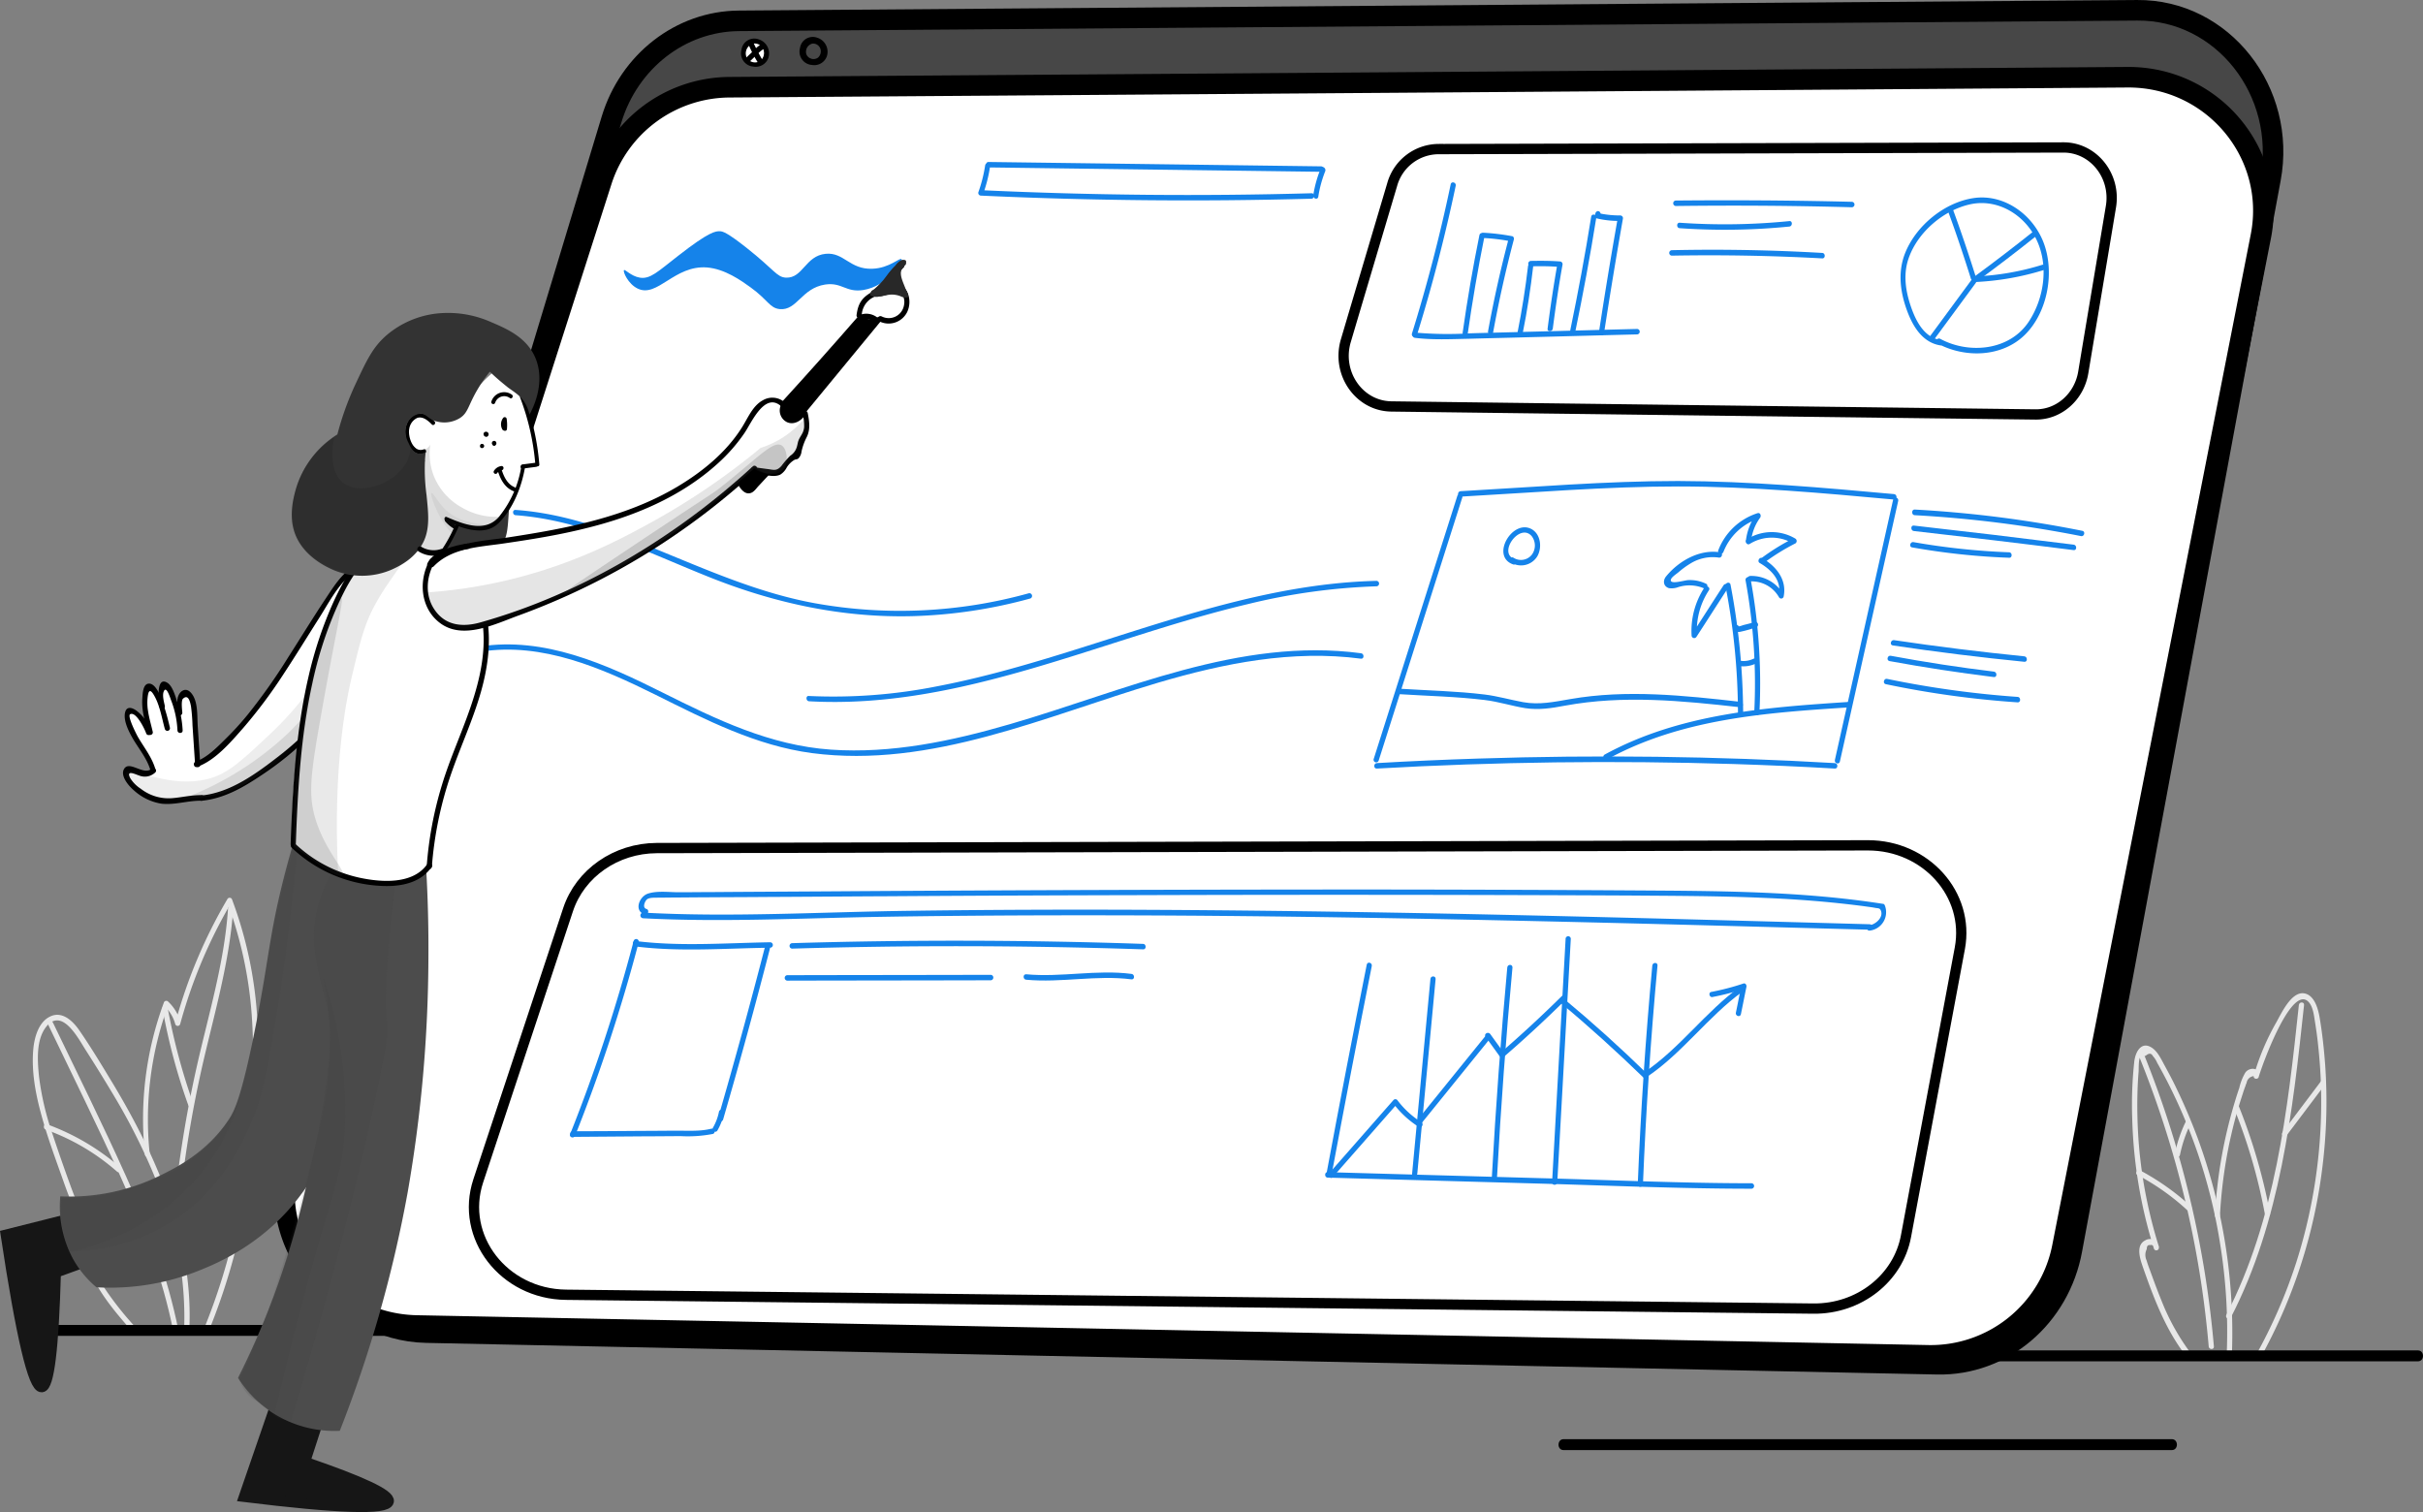 <?xml version="1.0" encoding="UTF-8"?> <svg xmlns="http://www.w3.org/2000/svg" width="707.145" height="441.263" viewBox="0 0 707.145 441.263"><rect x="0" y="0" width="707.145" height="441.263" fill="#808080" stroke="none"/> <g id="web_design_wb" data-name="web design wb" transform="translate(-98.114 -228.697)"> <g id="background" transform="translate(107.69 490.689)"> <g id="Group_2214" data-name="Group 2214" transform="translate(612.641 43.14)"> <g id="Group_2213" data-name="Group 2213"> <path id="Path_1387" data-name="Path 1387" d="M1345.158,890.177a65.785,65.785,0,0,1-8.182-14.863c-1.061-2.6-2.071-5.308-3.03-7.962-.454-1.274-.96-2.495-1.313-3.769a3.762,3.762,0,0,1,.051-3.291c0-.9.353-1.274,1.01-1.168.555-.159.909.106,1.111.8.505-.053,1.01-.159,1.465-.212a137.253,137.253,0,0,1-5.859-29.566,143.6,143.6,0,0,1-.455-14.756c.051-2.283.152-4.565.354-6.9.05-.9-.051-3.45.454-4.193.556-.159,1.061-.318,1.616-.425.909-.8,1.616-.8,2.071.053a7.145,7.145,0,0,1,1.263,1.964,157.126,157.126,0,0,1,18.385,52.868,160.423,160.423,0,0,1,1.919,32.273c-.05,1.009,1.465,1.009,1.515,0a164.726,164.726,0,0,0-10-63.166c-1.869-4.99-3.94-9.873-6.263-14.65-1.061-2.229-2.222-4.406-3.384-6.529-.96-1.752-1.919-3.875-3.536-5.043-3.131-2.229-4.95.955-5.3,3.875a115.407,115.407,0,0,0-.606,16.72,138.858,138.858,0,0,0,6.313,37.846.742.742,0,0,0,1.465-.212,2.61,2.61,0,0,0-3.99-2.123c-3.03,1.539-1.313,5.945-.505,8.281,3.131,8.918,6.516,17.729,12.223,25.213.758.9,1.818-.265,1.212-1.062Z" transform="translate(-1328.378 -800.89)" fill="#e8e8e8"></path> </g> </g> <g id="Group_2216" data-name="Group 2216" transform="translate(636.841 27.868)"> <g id="Group_2215" data-name="Group 2215"> <path id="Path_1388" data-name="Path 1388" d="M1377.76,836.973a140.781,140.781,0,0,1,2.728-21.02c.707-3.238,1.465-6.476,2.424-9.661.455-1.592.959-3.185,1.465-4.724.253-.8.505-1.592.808-2.336a7.29,7.29,0,0,1,.354-.955,2.31,2.31,0,0,1,2.071-1.964c-.1.9,1.263,1.062,1.465.212,1.01-3.5,9.192-26.063,14.193-22.188,1.465,1.115,1.869,3.716,2.121,5.467.4,2.442.758,4.937,1.01,7.378.454,4.193.758,8.387.859,12.633a154.455,154.455,0,0,1-7.273,51.01,150.463,150.463,0,0,1-11.718,26.912.768.768,0,1,0,1.313.8,152.86,152.86,0,0,0,18.082-55.682,154.428,154.428,0,0,0,.808-29.778c-.353-4.724-.859-9.448-1.667-14.12-.455-2.548-1.566-6.317-4.445-6.794-3.788-.637-6.718,5.945-8.233,8.6a70.051,70.051,0,0,0-6.465,15.34c.505.053,1.01.159,1.465.212.3-2.548-2.727-2.707-3.94-1.062a15.408,15.408,0,0,0-1.768,4.459c-.859,2.495-1.616,5.043-2.323,7.591a139.763,139.763,0,0,0-4.8,29.619.734.734,0,1,0,1.465.053Z" transform="translate(-1376.29 -772.119)" fill="#e8e8e8"></path> </g> </g> <g id="Group_2218" data-name="Group 2218" transform="translate(614.496 44.724)"> <g id="Group_2217" data-name="Group 2217"> <path id="Path_1389" data-name="Path 1389" d="M1332.125,805.109a292,292,0,0,1,20.456,84.982c.1,1.008,1.616,1.008,1.515,0a296.176,296.176,0,0,0-20.658-85.831c-.4-.9-1.717-.053-1.313.849Z" transform="translate(-1332.049 -803.875)" fill="#e8e8e8"></path> </g> </g> <g id="Group_2220" data-name="Group 2220" transform="translate(613.867 79.478)"> <g id="Group_2219" data-name="Group 2219"> <path id="Path_1390" data-name="Path 1390" d="M1331.206,870.809a68.674,68.674,0,0,1,14.5,10.245c.707.69,1.818-.425,1.061-1.115a72.11,72.11,0,0,0-14.849-10.51c-.808-.425-1.616.956-.707,1.38Z" transform="translate(-1330.805 -869.349)" fill="#e8e8e8"></path> </g> </g> <g id="Group_2222" data-name="Group 2222" transform="translate(625.16 64.989)"> <g id="Group_2221" data-name="Group 2221"> <path id="Path_1391" data-name="Path 1391" d="M1356.313,842.449a38.828,38.828,0,0,0-3.131,9.236c-.2,1.009,1.263,1.433,1.465.425a38.766,38.766,0,0,1,2.98-8.865c.455-.9-.859-1.7-1.313-.8Z" transform="translate(-1353.162 -842.052)" fill="#e8e8e8"></path> </g> </g> <g id="Group_2224" data-name="Group 2224" transform="translate(640.085 30.552)"> <g id="Group_2223" data-name="Group 2223"> <path id="Path_1392" data-name="Path 1392" d="M1403.97,777.931c-3.283,30.84-6.869,62.688-21.163,90.4-.455.9.859,1.7,1.313.8,14.445-27.974,18.031-60.034,21.365-91.193.1-1.008-1.414-1.008-1.515,0Z" transform="translate(-1382.713 -777.175)" fill="#e8e8e8"></path> </g> </g> <g id="Group_2226" data-name="Group 2226" transform="translate(642.391 60.284)"> <g id="Group_2225" data-name="Group 2225"> <path id="Path_1393" data-name="Path 1393" d="M1387.339,834.415a160.21,160.21,0,0,1,8.991,30.946c.2,1.009,1.667.584,1.464-.425a166.737,166.737,0,0,0-9.142-31.318c-.4-.956-1.667-.159-1.313.8Z" transform="translate(-1387.278 -833.187)" fill="#e8e8e8"></path> </g> </g> <g id="Group_2228" data-name="Group 2228" transform="translate(656.414 53.063)"> <g id="Group_2227" data-name="Group 2227"> <path id="Path_1394" data-name="Path 1394" d="M1416.283,836.047c3.788-5.043,7.576-10.085,11.364-15.075.606-.8-.455-1.911-1.061-1.115-3.788,5.043-7.576,10.085-11.365,15.075-.606.743.455,1.911,1.061,1.115Z" transform="translate(-1415.042 -819.584)" fill="#e8e8e8"></path> </g> </g> <g id="Group_2230" data-name="Group 2230" transform="translate(0 34.174)"> <g id="Group_2229" data-name="Group 2229"> <path id="Path_1395" data-name="Path 1395" d="M145.412,875.192a93.453,93.453,0,0,1-9.293-11.784,43.043,43.043,0,0,1-3.334-6.476c-.505-1.274-2.879-8.068.4-6.688.808.318,1.162-.8.758-1.327-3.334-4.459-5.556-9.661-7.475-14.916-1.818-4.99-3.586-10.032-5.253-15.075a82.02,82.02,0,0,1-3.99-16.986c-.455-4.565-.909-10.828,2.222-14.6,4.6-5.467,9.243,3.556,11.415,6.953,2.929,4.565,5.808,9.236,8.586,13.907a176.211,176.211,0,0,1,14.193,29.884,100.607,100.607,0,0,1,5.96,37.475c-.051,1.009,1.465,1.009,1.515,0,1.111-25.9-9.445-50.055-22.325-71.5-3.182-5.255-6.364-10.563-9.849-15.606-1.97-2.813-5.1-5.733-8.637-3.875-3.233,1.646-4.445,6.051-4.748,9.5-.556,6.263.606,12.633,2.222,18.631,1.818,6.794,4.293,13.376,6.617,19.958,2.172,6.157,4.6,12.155,8.485,17.357.253-.425.505-.9.758-1.327a3.389,3.389,0,0,0-3.586.478.785.785,0,0,0-.354.69c1.111,10.722,8.031,18.95,14.7,26.487.606.743,1.667-.371,1.01-1.168Z" transform="translate(-115.421 -783.999)" fill="#e8e8e8"></path> </g> </g> <g id="Group_2232" data-name="Group 2232" transform="translate(32.182)"> <g id="Group_2231" data-name="Group 2231"> <path id="Path_1396" data-name="Path 1396" d="M181.088,794.505a96.821,96.821,0,0,1,5.455-43.739,11.346,11.346,0,0,0-1.263.372,11.4,11.4,0,0,1,3.233,5.308.753.753,0,0,0,1.465,0,144.91,144.91,0,0,1,15-35.564,12.125,12.125,0,0,1-1.364-.212,118.872,118.872,0,0,1,7.223,33.069c.707,10.192.96,21.922-4.95,30.574a.791.791,0,0,0,.455,1.168c4.546,1.115,3.182,8.652,2.778,12.049-.606,5.627-1.515,11.253-2.677,16.773a179.749,179.749,0,0,1-9.546,31.158c-.4.956.909,1.752,1.313.8a181.257,181.257,0,0,0,10.657-36.36c1.01-5.733,2.172-11.784,2.273-17.623.051-3.344-.758-7.537-4.344-8.387.152.372.3.8.455,1.168,5.909-8.652,5.808-20.224,5.2-30.415a119.237,119.237,0,0,0-7.324-34.449.748.748,0,0,0-1.364-.212,147.05,147.05,0,0,0-15.152,35.936h1.465a13.2,13.2,0,0,0-3.637-6,.751.751,0,0,0-1.263.372,97.978,97.978,0,0,0-5.505,44.163c0,1.062,1.515,1.062,1.414.053Z" transform="translate(-179.138 -719.618)" fill="#e8e8e8"></path> </g> </g> <g id="Group_2234" data-name="Group 2234" transform="translate(4.491 36.042)"> <g id="Group_2233" data-name="Group 2233"> <path id="Path_1397" data-name="Path 1397" d="M124.408,788.73c7.021,14.6,14.193,29.141,20.91,43.9,6.566,14.544,12.374,29.566,15.506,45.384.2,1.009,1.667.584,1.465-.425-3.132-15.659-8.788-30.468-15.3-44.906-6.768-15.075-14.142-29.884-21.314-44.8-.4-.849-1.717-.053-1.263.849Z" transform="translate(-124.313 -787.519)" fill="#e8e8e8"></path> </g> </g> <g id="Group_2236" data-name="Group 2236" transform="translate(40.694 2.485)"> <g id="Group_2235" data-name="Group 2235"> <path id="Path_1398" data-name="Path 1398" d="M212.259,725.1c-1.061,15.765-5.707,30.84-9.142,46.127a342.979,342.979,0,0,0-7.122,46.5c-.1,1.009,1.414,1.009,1.515,0a341.426,341.426,0,0,1,7.526-48.038c3.435-14.756,7.677-29.354,8.738-44.588a.759.759,0,1,0-1.515,0Z" transform="translate(-195.99 -724.3)" fill="#e8e8e8"></path> </g> </g> <g id="Group_2238" data-name="Group 2238" transform="translate(3.229 66.072)"> <g id="Group_2237" data-name="Group 2237"> <path id="Path_1399" data-name="Path 1399" d="M122.362,845.689a64.32,64.32,0,0,1,20.809,12.262c.758.637,1.818-.478,1.061-1.115a67.955,67.955,0,0,0-21.466-12.686c-.96-.372-1.364,1.168-.4,1.539Z" transform="translate(-121.814 -844.092)" fill="#e8e8e8"></path> </g> </g> <g id="Group_2240" data-name="Group 2240" transform="translate(37.859 31.422)"> <g id="Group_2239" data-name="Group 2239"> <path id="Path_1400" data-name="Path 1400" d="M190.389,779.815A173.713,173.713,0,0,0,197.915,808c.354.955,1.818.531,1.465-.425a180.588,180.588,0,0,1-7.526-28.186c-.2-1.009-1.616-.584-1.465.425Z" transform="translate(-190.378 -778.814)" fill="#e8e8e8"></path> </g> </g> <g id="Group_2242" data-name="Group 2242" transform="translate(41.878 78.079)"> <g id="Group_2241" data-name="Group 2241"> <path id="Path_1401" data-name="Path 1401" d="M199.782,888.045c5.455-7.537,11.061-15.128,19.042-19.852a.789.789,0,0,0-.758-1.38c-8.182,4.883-13.991,12.686-19.6,20.436-.556.8.758,1.592,1.313.8Z" transform="translate(-198.334 -866.713)" fill="#e8e8e8"></path> </g> </g> <g id="Group_2244" data-name="Group 2244" transform="translate(567.132 132.108)"> <g id="Group_2243" data-name="Group 2243"> <path id="Path_1402" data-name="Path 1402" d="M1239.752,971.685h127.483c1.97,0,1.97-3.185,0-3.185H1239.752c-1.97,0-1.97,3.185,0,3.185Z" transform="translate(-1238.275 -968.5)"></path> </g> </g> <g id="Group_2246" data-name="Group 2246" transform="translate(5.734 124.677)"> <g id="Group_2245" data-name="Group 2245"> <path id="Path_1403" data-name="Path 1403" d="M228.258,954.5H128.252c-1.97,0-1.97,3.185,0,3.185H228.258c1.919,0,1.919-3.185,0-3.185Z" transform="translate(-126.775 -954.5)"></path> </g> </g> <g id="Group_2248" data-name="Group 2248" transform="translate(445.275 158.012)"> <g id="Group_2247" data-name="Group 2247"> <path id="Path_1404" data-name="Path 1404" d="M998.471,1020.485h177.536c1.97,0,1.97-3.185,0-3.185H998.471c-1.919,0-1.97,3.185,0,3.185Z" transform="translate(-997.012 -1017.3)"></path> </g> </g> </g> <g id="banner" transform="translate(181.106 231.697)"> <path id="Path_1405" data-name="Path 1405" d="M745.912,626.831,304.976,617.6c-26.315-.531-44.7-27.549-36.719-53.877L359.02,263.6c5.152-17.039,20.2-28.717,37.224-28.823Q600.272,233.265,804.3,231.7c24.85-.212,43.69,23.621,38.891,49.259L785.258,593.39C781.672,613.136,765.055,627.256,745.912,626.831Z" transform="translate(-263.547 -231.697)" fill="#474747" stroke="#000" stroke-miterlimit="10" stroke-width="6"></path> <path id="Path_1406" data-name="Path 1406" d="M740.312,641.5q-220.468-4.379-440.936-8.705c-26.315-.531-44.7-26.01-36.719-50.851L353.42,298.649a39.426,39.426,0,0,1,37.225-27.23Q594.672,269.986,798.7,268.5c24.85-.159,43.689,22.294,38.891,46.5L779.658,609.967A39.162,39.162,0,0,1,740.312,641.5Z" transform="translate(-260.775 -248.964)" fill="#fff" stroke="#000" stroke-miterlimit="10" stroke-width="6"></path> <g id="Group_2250" data-name="Group 2250" transform="translate(491.211 368.492)"> <g id="Group_2249" data-name="Group 2249"> <path id="Path_1407" data-name="Path 1407" d="M1259.318,926.328a40.378,40.378,0,0,1-25.456,22.931.8.8,0,0,0,.4,1.539,41.957,41.957,0,0,0,26.365-23.674c.354-.9-.909-1.752-1.313-.8Z" transform="translate(-1233.314 -925.908)"></path> </g> </g> <g id="Group_2252" data-name="Group 2252" transform="translate(133.302 8.274)"> <g id="Group_2251" data-name="Group 2251"> <path id="Path_1408" data-name="Path 1408" d="M527.982,253.822c-1.515-.159-2.071-1.858-1.667-3.238.556-1.752,2.172-2.123,3.687-1.327a2.641,2.641,0,0,1,1.162,3.185,2.384,2.384,0,0,1-3.182,1.274c-.909-.372-1.313,1.168-.4,1.539a3.909,3.909,0,0,0,5.1-2.442,4.3,4.3,0,0,0-2.828-5.308,3.766,3.766,0,0,0-5.051,3.026,3.9,3.9,0,0,0,3.182,4.883c.96.106.96-1.486,0-1.592Z" transform="translate(-524.698 -247.285)"></path> </g> </g> <path id="Path_1409" data-name="Path 1409" d="M527.531,253.79a2.762,2.762,0,0,0,4.142,1.168,2.949,2.949,0,0,0,.859-3.185,2.716,2.716,0,0,0-2.929-1.8A2.959,2.959,0,0,0,527.531,253.79Z" transform="translate(-392.712 -240.253)" fill="#fff"></path> <g id="Group_2254" data-name="Group 2254" transform="translate(150.374 7.796)"> <g id="Group_2253" data-name="Group 2253"> <path id="Path_1410" data-name="Path 1410" d="M561.782,252.922c-1.515-.159-2.071-1.858-1.667-3.238.556-1.752,2.172-2.123,3.687-1.327a2.641,2.641,0,0,1,1.162,3.185,2.384,2.384,0,0,1-3.182,1.274c-.909-.372-1.313,1.168-.4,1.539a3.909,3.909,0,0,0,5.1-2.442,4.3,4.3,0,0,0-2.828-5.308,3.766,3.766,0,0,0-5.051,3.026,3.9,3.9,0,0,0,3.182,4.883c.96.106.96-1.486,0-1.592Z" transform="translate(-558.498 -246.385)"></path> </g> </g> <path id="Path_1411" data-name="Path 1411" d="M561.331,252.89a2.762,2.762,0,0,0,4.142,1.168,2.949,2.949,0,0,0,.859-3.185,2.716,2.716,0,0,0-2.929-1.8A2.959,2.959,0,0,0,561.331,252.89Z" transform="translate(-409.44 -239.831)" fill="none" stroke="#000" stroke-miterlimit="10" stroke-width="1"></path> <g id="Group_2256" data-name="Group 2256" transform="translate(135.5 9.053)"> <g id="Group_2255" data-name="Group 2255"> <path id="Path_1412" data-name="Path 1412" d="M529.125,249.945a35.372,35.372,0,0,0,2.475,4.777.768.768,0,0,0,1.313-.8,52.649,52.649,0,0,1-2.475-4.777c-.4-.9-1.717-.106-1.313.8Z" transform="translate(-529.049 -248.752)"></path> </g> </g> <g id="Group_2258" data-name="Group 2258" transform="translate(134.434 9.882)"> <g id="Group_2257" data-name="Group 2257"> <path id="Path_1413" data-name="Path 1413" d="M528.232,255.455c.707-.637,1.364-1.327,2.071-1.964a10.31,10.31,0,0,1,1.97-1.7.789.789,0,0,0-.758-1.38,10.554,10.554,0,0,0-2.02,1.752c-.758.743-1.566,1.486-2.323,2.229-.707.637.354,1.752,1.061,1.062Z" transform="translate(-526.938 -250.313)"></path> </g> </g> <path id="Path_1414" data-name="Path 1414" d="M887.01,317.928c-4.5,15.181-9.041,30.415-13.536,45.6-2.778,9.448,3.839,19,13.233,19.162q94.021,1.194,187.991,2.336c6.869.106,12.779-5.1,13.991-12.209,2.677-16.137,5.4-32.273,8.081-48.41,1.515-9.024-5.1-17.3-13.839-17.3l-182.536.478A14.132,14.132,0,0,0,887.01,317.928Z" transform="translate(-563.695 -267.076)" fill="#fff" stroke="#000" stroke-miterlimit="10" stroke-width="3"></path> <path id="Path_1415" data-name="Path 1415" d="M397.792,709.591l-26.214,79.143c-5.4,16.349,7.425,33.016,25.608,33.228Q579.166,823.953,761.2,826c13.334.159,24.8-8.811,27.072-21.179q7.879-41.96,15.708-83.974c2.929-15.712-9.9-30.044-26.82-30.044l-353.506.8C411.783,691.649,401.327,698.921,397.792,709.591Z" transform="translate(-314.997 -447.105)" fill="#fff" stroke="#000" stroke-miterlimit="10" stroke-width="3"></path> <g id="Group_2260" data-name="Group 2260" transform="translate(317.87 141.203)"> <g id="Group_2259" data-name="Group 2259"> <path id="Path_1416" data-name="Path 1416" d="M914.555,498.29l-24.4,76.755a.763.763,0,0,0,1.465.425l24.4-76.755a.763.763,0,1,0-1.465-.425Z" transform="translate(-890.119 -497.714)" fill="#1583ea"></path> </g> </g> <g id="Group_2262" data-name="Group 2262" transform="translate(342.527 137.374)"> <g id="Group_2261" data-name="Group 2261"> <path id="Path_1417" data-name="Path 1417" d="M939.676,495.065c21.112-1.168,42.326-2.973,63.489-2.973,21.062,0,42.073,1.911,63.034,3.822.96.106.96-1.486,0-1.592-20.961-1.911-41.972-3.769-63.034-3.822-21.163,0-42.376,1.8-63.489,2.972-.96.053-1.01,1.646,0,1.592Z" transform="translate(-938.937 -490.5)" fill="#1583ea"></path> </g> </g> <g id="Group_2264" data-name="Group 2264" transform="translate(452.496 142.197)"> <g id="Group_2263" data-name="Group 2263"> <path id="Path_1418" data-name="Path 1418" d="M1173.7,500.124q-8.485,38.059-17.021,76.065c-.2,1.009,1.263,1.433,1.465.425q8.485-38.059,17.021-76.065c.2-.955-1.263-1.38-1.465-.425Z" transform="translate(-1156.662 -499.585)" fill="#1583ea"></path> </g> </g> <g id="Group_2266" data-name="Group 2266" transform="translate(318.081 217.772)"> <g id="Group_2265" data-name="Group 2265"> <path id="Path_1419" data-name="Path 1419" d="M891.276,645.487q51.973-2.946,104.047-1.327c9.9.318,19.749.743,29.648,1.327.96.053.96-1.539,0-1.592Q973,640.869,920.924,642.567c-9.9.319-19.749.743-29.648,1.327-.96.053-1.01,1.645,0,1.592Z" transform="translate(-890.537 -641.964)" fill="#1583ea"></path> </g> </g> <g id="Group_2268" data-name="Group 2268" transform="translate(384.928 201.866)"> <g id="Group_2267" data-name="Group 2267"> <path id="Path_1420" data-name="Path 1420" d="M1024.055,628.719c21.618-11.837,46.316-13.589,70.206-15.128.96-.053.96-1.646,0-1.592-24.143,1.592-49.094,3.4-70.964,15.34a.787.787,0,0,0,.758,1.38Z" transform="translate(-1022.887 -611.998)" fill="#1583ea"></path> </g> </g> <g id="Group_2270" data-name="Group 2270" transform="translate(420.574 167.053)"> <g id="Group_2269" data-name="Group 2269"> <path id="Path_1421" data-name="Path 1421" d="M1093.481,547.415a196.9,196.9,0,0,1,3.637,36.944.758.758,0,0,0,1.515,0,205.861,205.861,0,0,0-3.687-37.369c-.2-1.009-1.667-.584-1.465.425Z" transform="translate(-1093.462 -546.414)" fill="#1583ea"></path> </g> </g> <g id="Group_2272" data-name="Group 2272" transform="translate(410.662 167.428)"> <g id="Group_2271" data-name="Group 2271"> <path id="Path_1422" data-name="Path 1422" d="M1083.213,547.48c-3.081,4.724-6.111,9.5-9.193,14.226.455.159.96.265,1.414.425a21.5,21.5,0,0,1,3.485-13.164c.556-.849-.758-1.646-1.313-.8a23.05,23.05,0,0,0-3.738,13.96.767.767,0,0,0,1.414.425c3.081-4.724,6.111-9.5,9.193-14.226a.761.761,0,1,0-1.263-.849Z" transform="translate(-1073.838 -547.119)" fill="#1583ea"></path> </g> </g> <g id="Group_2274" data-name="Group 2274" transform="translate(402.637 158.018)"> <g id="Group_2273" data-name="Group 2273"> <path id="Path_1423" data-name="Path 1423" d="M1070.248,538.738a10.833,10.833,0,0,0-5.3-1.062c-1.111.053-5.606,1.486-4.95-.265.253-.69,1.667-1.592,2.223-2.07a24.653,24.653,0,0,1,3.333-2.442,12.365,12.365,0,0,1,8.384-1.8c.96.159,1.364-1.38.4-1.539-5.859-.956-11.97,2.389-15.759,7.007-1.01,1.221-.858,2.919.808,3.45a5.516,5.516,0,0,0,2.778-.318,10.86,10.86,0,0,1,7.324.318c.859.531,1.616-.849.758-1.274Z" transform="translate(-1057.948 -529.392)" fill="#1583ea"></path> </g> </g> <g id="Group_2276" data-name="Group 2276" transform="translate(418.431 146.726)"> <g id="Group_2275" data-name="Group 2275"> <path id="Path_1424" data-name="Path 1424" d="M1090.775,519.468a16.589,16.589,0,0,1,10.4-9.767c-.253-.425-.505-.9-.758-1.327a16.1,16.1,0,0,0-3.081,7.8c-.1,1.009,1.414,1.009,1.515,0a14.238,14.238,0,0,1,2.626-6.688c.4-.584.05-1.592-.758-1.327a18.207,18.207,0,0,0-11.465,10.881c-.3.956,1.162,1.38,1.515.425Z" transform="translate(-1089.219 -508.118)" fill="#1583ea"></path> </g> </g> <g id="Group_2278" data-name="Group 2278" transform="translate(426.529 152.289)"> <g id="Group_2277" data-name="Group 2277"> <path id="Path_1425" data-name="Path 1425" d="M1106.387,522.049a12.164,12.164,0,0,1,12.577-.159v-1.38a62.489,62.489,0,0,0-9.091,5.627c-.808.584-.051,1.964.757,1.38a62.5,62.5,0,0,1,9.092-5.627.841.841,0,0,0,0-1.38,13.465,13.465,0,0,0-14.092.159c-.859.531-.1,1.911.757,1.38Z" transform="translate(-1105.252 -518.599)" fill="#1583ea"></path> </g> </g> <g id="Group_2280" data-name="Group 2280" transform="translate(427.046 159.8)"> <g id="Group_2279" data-name="Group 2279"> <path id="Path_1426" data-name="Path 1426" d="M1109.823,534.262c3.283,1.911,6.465,5.043,5.556,9.4a12.094,12.094,0,0,0,1.364-.212,10.751,10.751,0,0,0-9.748-5.414c-.96.053-.96,1.646,0,1.592a9.149,9.149,0,0,1,8.435,4.618.734.734,0,0,0,1.364-.212c1.01-5.043-2.323-8.918-6.263-11.2-.808-.425-1.566.956-.707,1.433Z" transform="translate(-1106.275 -532.749)" fill="#1583ea"></path> </g> </g> <g id="Group_2282" data-name="Group 2282" transform="translate(426.433 165.408)"> <g id="Group_2281" data-name="Group 2281"> <path id="Path_1427" data-name="Path 1427" d="M1105.081,544.315a167.434,167.434,0,0,1,2.525,38.59c-.05,1.009,1.465,1.009,1.515,0a168.317,168.317,0,0,0-2.576-39.014c-.2-1.009-1.667-.584-1.465.425Z" transform="translate(-1105.062 -543.314)" fill="#1583ea"></path> </g> </g> <g id="Group_2284" data-name="Group 2284" transform="translate(424.066 189.154)"> <g id="Group_2283" data-name="Group 2283"> <path id="Path_1428" data-name="Path 1428" d="M1101.095,590.305a8.614,8.614,0,0,0,4.748-.8c.909-.425.1-1.8-.758-1.38a6.5,6.5,0,0,1-3.99.584c-.96-.159-.96,1.433,0,1.592Z" transform="translate(-1100.375 -588.049)" fill="#1583ea"></path> </g> </g> <g id="Group_2286" data-name="Group 2286" transform="translate(324.672 197.987)"> <g id="Group_2285" data-name="Group 2285"> <path id="Path_1429" data-name="Path 1429" d="M904.3,606.288c8.283.531,16.668.69,24.9,1.7,4.041.478,7.93,1.752,11.92,2.389,3.889.584,7.677,0,11.566-.743,17.021-3.132,34.143-1.433,51.165.478.96.106.96-1.486,0-1.592-16.466-1.858-33.184-3.663-49.649-.8-4.647.8-9.041,1.752-13.738.9-3.788-.69-7.425-1.752-11.213-2.229-8.233-1.009-16.617-1.168-24.9-1.7-1.01-.106-1.01,1.486-.05,1.593Z" transform="translate(-903.587 -604.69)" fill="#1583ea"></path> </g> </g> <g id="Group_2288" data-name="Group 2288" transform="translate(422.999 178.481)"> <g id="Group_2287" data-name="Group 2287"> <path id="Path_1430" data-name="Path 1430" d="M1098.281,569.884c.2.9,1.061,1.115,1.869.955a36.461,36.461,0,0,0,4.7-1.327.8.8,0,0,0-.4-1.539c-.909.265-1.818.531-2.727.743a11.349,11.349,0,0,0-1.263.372l-.606.159c-.354-.053-.354,0-.1.159-.2-.956-1.667-.531-1.465.478Z" transform="translate(-1098.262 -567.942)" fill="#1583ea"></path> </g> </g> <g id="Group_2290" data-name="Group 2290" transform="translate(355.76 150.893)"> <g id="Group_2289" data-name="Group 2289"> <path id="Path_1431" data-name="Path 1431" d="M968.4,525.221c-5-1.7,1.515-10.722,5-6.688a4.485,4.485,0,0,1,.051,5.414,4.037,4.037,0,0,1-5.354.9c-.859-.531-1.616.849-.758,1.38a5.564,5.564,0,0,0,7.677-1.752c1.465-2.495,1.061-6.37-1.515-7.909-5.606-3.291-12.324,7.909-5.455,10.245.909.265,1.313-1.274.354-1.592Z" transform="translate(-965.137 -515.969)" fill="#1583ea"></path> </g> </g> <g id="Group_2292" data-name="Group 2292" transform="translate(475.079 145.708)"> <g id="Group_2291" data-name="Group 2291"> <path id="Path_1432" data-name="Path 1432" d="M1202.095,507.845a347.869,347.869,0,0,1,48.538,6.1c.96.212,1.364-1.327.4-1.539a344.914,344.914,0,0,0-48.942-6.21c-.96,0-.96,1.592,0,1.645Z" transform="translate(-1201.375 -506.2)" fill="#1583ea"></path> </g> </g> <g id="Group_2294" data-name="Group 2294" transform="translate(474.827 150.374)"> <g id="Group_2293" data-name="Group 2293"> <path id="Path_1433" data-name="Path 1433" d="M1201.595,516.588c15.557,1.752,31.163,3.609,46.67,5.573.96.106.96-1.486,0-1.592q-23.335-2.946-46.67-5.573c-.96-.106-.96,1.486,0,1.592Z" transform="translate(-1200.875 -514.99)" fill="#1583ea"></path> </g> </g> <g id="Group_2296" data-name="Group 2296" transform="translate(474.493 155.198)"> <g id="Group_2295" data-name="Group 2295"> <path id="Path_1434" data-name="Path 1434" d="M1200.762,525.629a203.74,203.74,0,0,0,28.335,3.026c.96.053.96-1.539,0-1.592a206.1,206.1,0,0,1-27.931-2.973c-.96-.159-1.364,1.38-.4,1.539Z" transform="translate(-1200.214 -524.078)" fill="#1583ea"></path> </g> </g> <g id="Group_2298" data-name="Group 2298" transform="translate(468.836 183.808)"> <g id="Group_2297" data-name="Group 2297"> <path id="Path_1435" data-name="Path 1435" d="M1189.562,579.529q19.168,2.866,38.437,4.777c.96.106.96-1.486,0-1.592q-19.092-1.911-38.033-4.724c-.96-.159-1.364,1.38-.4,1.539Z" transform="translate(-1189.014 -577.978)" fill="#1583ea"></path> </g> </g> <g id="Group_2300" data-name="Group 2300" transform="translate(467.876 188.365)"> <g id="Group_2299" data-name="Group 2299"> <path id="Path_1436" data-name="Path 1436" d="M1187.662,588.122q15.228,2.787,30.507,4.671c.96.106.96-1.486,0-1.592-10.1-1.221-20.1-2.76-30.1-4.618-.959-.212-1.364,1.327-.4,1.539Z" transform="translate(-1187.114 -586.562)" fill="#1583ea"></path> </g> </g> <g id="Group_2302" data-name="Group 2302" transform="translate(466.815 195.106)"> <g id="Group_2301" data-name="Group 2301"> <path id="Path_1437" data-name="Path 1437" d="M1185.562,600.822a277.507,277.507,0,0,0,38.487,5.308c.959.053.959-1.539,0-1.592a288.372,288.372,0,0,1-38.083-5.255c-.959-.212-1.364,1.327-.4,1.539Z" transform="translate(-1185.014 -599.262)" fill="#1583ea"></path> </g> </g> <g id="Group_2304" data-name="Group 2304" transform="translate(103.908 262.481)"> <g id="Group_2303" data-name="Group 2303"> <path id="Path_1438" data-name="Path 1438" d="M467.258,728.691c23.234,1.221,46.569-.053,69.8-.425s46.417-.478,69.651-.425c46.619.106,93.188,1.009,139.807,2.123,26.264.637,52.478,1.38,78.742,2.07.96.053.96-1.539,0-1.592-46.569-1.274-93.187-2.6-139.807-3.4s-93.187-1.168-139.806-.531c-26.113.318-52.326,1.964-78.389.531a.825.825,0,0,0,0,1.645Z" transform="translate(-466.5 -726.191)" fill="#1583ea"></path> </g> </g> <path id="Path_1439" data-name="Path 1439" d="M461.6,366.721c3.03.478,5.152-1.7,11.162-6.37,9.041-7.06,10.96-7.272,12.324-7.166.657.053,1.869.265,7.576,4.777,8.334,6.582,8.839,8.6,11.566,8.758,4.95.212,5.657-6.37,11.566-6.954,5.354-.531,7.021,4.618,13.637,4.353,5.1-.159,8.081-3.45,8.536-2.76.556.9-4.243,7.856-11.162,8.971-5.1.8-6.213-2.336-11.162-1.592-6.869,1.062-8.182,7.644-13.233,7.166-2.98-.319-3.384-2.654-8.536-6.37-2.727-1.964-7.475-5.361-12.678-5.786-9.546-.743-14.5,8.971-20.254,6.157-2.778-1.327-4.344-4.936-3.99-5.361C457.2,364.12,458.972,366.3,461.6,366.721Z" transform="translate(-357.842 -288.691)" fill="#1583ea"></path> <g id="Group_2306" data-name="Group 2306" transform="translate(329.032 50.223)"> <g id="Group_2305" data-name="Group 2305"> <path id="Path_1440" data-name="Path 1440" d="M923.574,326.89q-4.621,22.055-11.314,43.579a.763.763,0,0,0,1.465.425q6.667-21.5,11.314-43.579c.2-1.009-1.263-1.433-1.465-.425Z" transform="translate(-912.219 -326.314)" fill="#1583ea"></path> </g> </g> <g id="Group_2308" data-name="Group 2308" transform="translate(329.262 92.999)"> <g id="Group_2307" data-name="Group 2307"> <path id="Path_1441" data-name="Path 1441" d="M913.395,409.5c5.2.637,10.4.372,15.658.265,5.455-.159,10.91-.265,16.415-.425,10.91-.265,21.87-.584,32.78-.849a.8.8,0,0,0,0-1.592c-10.91.265-21.87.584-32.78.849-5.3.159-10.607.265-15.91.425a109.546,109.546,0,0,1-16.163-.212c-.96-.159-.96,1.433,0,1.539Z" transform="translate(-912.675 -406.9)" fill="#1583ea"></path> </g> </g> <g id="Group_2310" data-name="Group 2310" transform="translate(343.861 65.032)"> <g id="Group_2309" data-name="Group 2309"> <path id="Path_1442" data-name="Path 1442" d="M946.489,354.79q-2.879,14.173-4.9,28.5c-.151,1.009,1.313,1.433,1.465.425q2.046-14.332,4.9-28.5c.2-1.008-1.263-1.433-1.465-.425Z" transform="translate(-941.578 -354.214)" fill="#1583ea"></path> </g> </g> <g id="Group_2312" data-name="Group 2312" transform="translate(349.181 64.914)"> <g id="Group_2311" data-name="Group 2311"> <path id="Path_1443" data-name="Path 1443" d="M952.864,355.535a56.786,56.786,0,0,1,7.93.955c-.151-.319-.354-.637-.505-.955q-3.561,13.456-6.061,27.177c-.2,1.009,1.263,1.433,1.465.425q2.5-13.695,6.061-27.177c.1-.372-.1-.9-.505-.955A62.717,62.717,0,0,0,952.914,354c-1.061-.106-1.061,1.486-.051,1.539Z" transform="translate(-952.112 -353.99)" fill="#1583ea"></path> </g> </g> <g id="Group_2314" data-name="Group 2314" transform="translate(359.914 73.876)"> <g id="Group_2313" data-name="Group 2313"> <path id="Path_1444" data-name="Path 1444" d="M976.412,371.631c-.758,6.476-1.768,12.846-3.031,19.215-.2,1.008,1.263,1.433,1.465.425,1.313-6.476,2.323-13.058,3.081-19.64.1-1.009-1.414-1.009-1.515,0Z" transform="translate(-973.362 -370.875)" fill="#1583ea"></path> </g> </g> <g id="Group_2316" data-name="Group 2316" transform="translate(362.97 73.117)"> <g id="Group_2315" data-name="Group 2315"> <path id="Path_1445" data-name="Path 1445" d="M980.164,371.066a76.367,76.367,0,0,1,8.536.159,12.194,12.194,0,0,1-.707-1.009c-1.111,6.317-2.071,12.633-2.879,19-.151,1.009,1.364,1.009,1.515,0,.808-6.21,1.717-12.368,2.828-18.578a.8.8,0,0,0-.707-1.009c-2.828-.212-5.707-.212-8.536-.159a.8.8,0,0,0-.051,1.592Z" transform="translate(-979.412 -369.444)" fill="#1583ea"></path> </g> </g> <g id="Group_2318" data-name="Group 2318" transform="translate(375.269 59.618)"> <g id="Group_2317" data-name="Group 2317"> <path id="Path_1446" data-name="Path 1446" d="M1009.893,344.59c-1.768,11.094-3.839,22.188-6.112,33.175-.2,1.009,1.263,1.433,1.465.425,2.273-10.988,4.344-22.082,6.111-33.175.2-1.009-1.263-1.433-1.465-.425Z" transform="translate(-1003.762 -344.014)" fill="#1583ea"></path> </g> </g> <g id="Group_2320" data-name="Group 2320" transform="translate(382.611 58.603)"> <g id="Group_2319" data-name="Group 2319"> <path id="Path_1447" data-name="Path 1447" d="M1018.3,342.9v.265a.759.759,0,1,0,1.515,0V342.9a.8.8,0,0,0-.758-.8.836.836,0,0,0-.758.8Z" transform="translate(-1018.3 -342.1)" fill="#1583ea"></path> </g> </g> <g id="Group_2322" data-name="Group 2322" transform="translate(382.419 59.166)"> <g id="Group_2321" data-name="Group 2321"> <path id="Path_1448" data-name="Path 1448" d="M1018.465,344.721a27.664,27.664,0,0,0,6.92.743,12.231,12.231,0,0,1-.707-1.009q-2.955,16.641-5.506,33.388c-.151,1.009,1.313,1.433,1.465.425q2.576-16.72,5.505-33.388a.8.8,0,0,0-.707-1.008,29.877,29.877,0,0,1-6.516-.69c-1.01-.212-1.414,1.274-.454,1.539Z" transform="translate(-1017.92 -343.161)" fill="#1583ea"></path> </g> </g> <g id="Group_2324" data-name="Group 2324" transform="translate(405.327 55.454)"> <g id="Group_2323" data-name="Group 2323"> <path id="Path_1449" data-name="Path 1449" d="M1063.995,337.83c17.173-.212,34.3-.106,51.468.372a.8.8,0,0,0,0-1.592c-17.173-.425-34.3-.531-51.468-.372a.8.8,0,0,0,0,1.592Z" transform="translate(-1063.275 -336.168)" fill="#1583ea"></path> </g> </g> <g id="Group_2326" data-name="Group 2326" transform="translate(406.489 61.517)"> <g id="Group_2325" data-name="Group 2325"> <path id="Path_1450" data-name="Path 1450" d="M1066.295,349.666a189.792,189.792,0,0,0,32.022-.478c.96-.106.96-1.7,0-1.592a189.8,189.8,0,0,1-32.022.478c-.96-.053-.96,1.539,0,1.592Z" transform="translate(-1065.575 -347.59)" fill="#1583ea"></path> </g> </g> <g id="Group_2328" data-name="Group 2328" transform="translate(404.166 69.885)"> <g id="Group_2327" data-name="Group 2327"> <path id="Path_1451" data-name="Path 1451" d="M1061.695,365.077q21.971-.4,43.942.8c.96.053.96-1.539,0-1.592q-21.971-1.274-43.942-.8a.8.8,0,0,0,0,1.592Z" transform="translate(-1060.975 -363.355)" fill="#1583ea"></path> </g> </g> <g id="Group_2330" data-name="Group 2330" transform="translate(471.673 54.63)"> <g id="Group_2329" data-name="Group 2329"> <path id="Path_1452" data-name="Path 1452" d="M1206.434,376.223c-5.152-.69-7.627-6.1-9.092-10.722-1.364-4.353-1.869-8.918-.3-13.27,2.728-7.644,10.152-13.8,17.627-15.553,7.778-1.858,15.657,2.495,19.4,9.767,3.94,7.644,2.576,17.464-2.02,24.417-5.657,8.546-17.577,9.5-25.86,4.99a.789.789,0,0,0-.758,1.38c7.93,4.3,18.89,4.087,25.608-2.654,6.566-6.582,8.688-18.313,5.253-27.018-3.283-8.227-11.566-13.96-20.153-12.792-8.485,1.168-17.021,7.962-20.254,16.3-2.172,5.68-1.263,11.625.859,17.145,1.818,4.671,4.7,8.918,9.748,9.608.909.106.909-1.486-.051-1.592Z" transform="translate(-1194.631 -334.616)" fill="#1583ea"></path> </g> </g> <g id="Group_2332" data-name="Group 2332" transform="translate(485.543 57.875)"> <g id="Group_2331" data-name="Group 2331"> <path id="Path_1453" data-name="Path 1453" d="M1222.146,341.669c2.374,6.423,4.546,12.952,6.617,19.534a.763.763,0,0,0,1.465-.425c-2.071-6.582-4.243-13.058-6.616-19.534-.354-.9-1.818-.531-1.465.425Z" transform="translate(-1222.092 -340.729)" fill="#1583ea"></path> </g> </g> <g id="Group_2334" data-name="Group 2334" transform="translate(492.677 64.224)"> <g id="Group_2333" data-name="Group 2333"> <path id="Path_1454" data-name="Path 1454" d="M1237.319,367.718c5.96-4.353,11.869-8.864,17.627-13.482.758-.637,0-2.017-.758-1.38-5.808,4.618-11.667,9.13-17.627,13.482-.808.584-.051,1.964.758,1.38Z" transform="translate(-1236.216 -352.691)" fill="#1583ea"></path> </g> </g> <g id="Group_2336" data-name="Group 2336" transform="translate(492.807 74.231)"> <g id="Group_2335" data-name="Group 2335"> <path id="Path_1455" data-name="Path 1455" d="M1237.195,376.616a79.992,79.992,0,0,0,19.951-3.5c.909-.265.556-1.8-.4-1.539a76.365,76.365,0,0,1-19.546,3.4c-.96.106-.96,1.7,0,1.645Z" transform="translate(-1236.475 -371.542)" fill="#1583ea"></path> </g> </g> <g id="Group_2338" data-name="Group 2338" transform="translate(480.088 78.443)"> <g id="Group_2337" data-name="Group 2337"> <path id="Path_1456" data-name="Path 1456" d="M1223.518,379.809c-4.041,5.467-8.031,10.935-12.071,16.4-.606.8.707,1.592,1.313.8,4.041-5.467,8.031-10.935,12.071-16.4.606-.8-.707-1.592-1.313-.8Z" transform="translate(-1211.291 -379.479)" fill="#1583ea"></path> </g> </g> <g id="Group_2340" data-name="Group 2340" transform="translate(103.351 256.593)"> <g id="Group_2339" data-name="Group 2339"> <path id="Path_1457" data-name="Path 1457" d="M467.723,720.78c-1.263-.372-.505-2.123.051-2.707.606-.637,2.121-.584,2.929-.584,1.465-.053,2.929,0,4.445-.053,3.03,0,6.061-.053,9.091-.053,6.061-.053,12.122-.053,18.183-.106,11.971-.053,23.89-.159,35.861-.212q36.138-.239,72.226-.318,71.974-.239,143.9.106c13.132.106,26.315.106,39.447.69,6.516.265,13.031.69,19.547,1.327,3.233.318,6.516.69,9.748,1.115,1.061.159,2.121.266,3.182.478.858.159,1.364,0,1.667.849.808,2.017-1.768,4.087-3.334,4.193-.96.053-.96,1.646,0,1.593a5.4,5.4,0,0,0,4.5-7.272c-.1-.265-.253-.531-.505-.531-24.092-3.769-48.488-3.769-72.782-3.928q-37.654-.239-75.257-.266-75.459,0-150.969.478c-14.142.106-28.285.159-42.427.265-3.384,0-6.718.053-10.1.053-2.828,0-6.162-.478-8.889.372-2.626.8-4.344,5.149-.909,6.157.909.159,1.313-1.38.4-1.646Z" transform="translate(-465.398 -715.1)" fill="#1583ea"></path> </g> </g> <g id="Group_2342" data-name="Group 2342" transform="translate(83.347 271.038)"> <g id="Group_2341" data-name="Group 2341"> <path id="Path_1458" data-name="Path 1458" d="M444.383,742.89a487.937,487.937,0,0,1-18.536,56.372c-.354.955,1.111,1.38,1.465.425a487.943,487.943,0,0,0,18.536-56.372.763.763,0,1,0-1.465-.425Z" transform="translate(-425.792 -742.314)" fill="#1583ea"></path> </g> </g> <g id="Group_2344" data-name="Group 2344" transform="translate(101.704 271.61)"> <g id="Group_2343" data-name="Group 2343"> <path id="Path_1459" data-name="Path 1459" d="M462.876,744.988c12.981,1.646,26.365.531,39.4.372a.8.8,0,0,0,0-1.592c-13.031.212-26.416,1.274-39.4-.372-1.01-.106-.96,1.486,0,1.592Z" transform="translate(-462.137 -743.39)" fill="#1583ea"></path> </g> </g> <g id="Group_2346" data-name="Group 2346" transform="translate(126.545 272.896)"> <g id="Group_2345" data-name="Group 2345"> <path id="Path_1460" data-name="Path 1460" d="M525,746.39c-4.293,16.667-8.839,33.229-13.637,49.79a.763.763,0,1,0,1.465.425q7.2-24.762,13.637-49.79A.763.763,0,1,0,525,746.39Z" transform="translate(-511.319 -745.814)" fill="#1583ea"></path> </g> </g> <g id="Group_2348" data-name="Group 2348" transform="translate(83.389 326.374)"> <g id="Group_2347" data-name="Group 2347"> <path id="Path_1461" data-name="Path 1461" d="M426.595,848.971l21.314-.159c3.485,0,6.92-.053,10.4-.053a38.136,38.136,0,0,0,9.192-.637c.96-.212.556-1.752-.4-1.539-3.182.8-6.516.584-9.8.584-3.485,0-6.92.053-10.4.053-6.768.053-13.536.106-20.3.106-.96.053-.96,1.646,0,1.646Z" transform="translate(-425.875 -846.562)" fill="#1583ea"></path> </g> </g> <g id="Group_2350" data-name="Group 2350" transform="translate(147.433 271.518)"> <g id="Group_2349" data-name="Group 2349"> <path id="Path_1462" data-name="Path 1462" d="M553.395,745.543q51.215-1.513,102.481.212c.96.053.96-1.539,0-1.592q-51.215-1.752-102.481-.212a.8.8,0,0,0,0,1.592Z" transform="translate(-552.675 -743.217)" fill="#1583ea"></path> </g> </g> <g id="Group_2352" data-name="Group 2352" transform="translate(145.981 281.488)"> <g id="Group_2351" data-name="Group 2351"> <path id="Path_1463" data-name="Path 1463" d="M550.558,763.7c19.8-.053,39.6-.053,59.448-.106a.8.8,0,0,0,0-1.592c-19.8.053-39.6.053-59.448.106a.8.8,0,0,0,0,1.592Z" transform="translate(-549.8 -762)" fill="#1583ea"></path> </g> </g> <g id="Group_2354" data-name="Group 2354" transform="translate(124.957 320.881)"> <g id="Group_2353" data-name="Group 2353"> <path id="Path_1464" data-name="Path 1464" d="M509.6,842.258a16.96,16.96,0,0,0,1.919-5.043c.2-1.009-1.263-1.433-1.465-.425a15.288,15.288,0,0,1-1.768,4.671.768.768,0,0,0,1.313.8Z" transform="translate(-508.175 -836.214)" fill="#1583ea"></path> </g> </g> <g id="Group_2356" data-name="Group 2356" transform="translate(304.153 277.939)"> <g id="Group_2355" data-name="Group 2355"> <path id="Path_1465" data-name="Path 1465" d="M874.7,755.89q-6.061,30.415-11.718,60.83c-.2,1.009,1.263,1.433,1.465.425q5.682-30.415,11.718-60.83c.2-1.009-1.263-1.433-1.465-.425Z" transform="translate(-862.962 -755.314)" fill="#1583ea"></path> </g> </g> <g id="Group_2358" data-name="Group 2358" transform="translate(303.756 339.079)"> <g id="Group_2357" data-name="Group 2357"> <path id="Path_1466" data-name="Path 1466" d="M862.895,872.091l62.226,1.752c20.506.584,41.013,1.486,61.519,1.486a.8.8,0,0,0,0-1.592c-20.506,0-41.013-.955-61.519-1.486L862.895,870.5c-.96-.053-.96,1.539,0,1.592Z" transform="translate(-862.175 -870.498)" fill="#1583ea"></path> </g> </g> <g id="Group_2360" data-name="Group 2360" transform="translate(304.723 317.788)"> <g id="Group_2359" data-name="Group 2359"> <path id="Path_1467" data-name="Path 1467" d="M865.358,853.112c6.263-7.113,12.526-14.279,18.789-21.391h-1.061a28.279,28.279,0,0,0,7.324,6.741c.859.531,1.616-.849.758-1.38a26.057,26.057,0,0,1-7.021-6.476.752.752,0,0,0-1.061,0c-6.263,7.113-12.526,14.279-18.789,21.391-.656.743.4,1.858,1.061,1.115Z" transform="translate(-864.091 -830.387)" fill="#1583ea"></path> </g> </g> <g id="Group_2362" data-name="Group 2362" transform="translate(330.179 298.996)"> <g id="Group_2361" data-name="Group 2361"> <path id="Path_1468" data-name="Path 1468" d="M915.758,821.32c6.718-8.334,13.486-16.614,20.2-24.948.606-.8-.455-1.911-1.061-1.115-6.718,8.334-13.486,16.614-20.2,24.948-.657.743.4,1.858,1.061,1.115Z" transform="translate(-914.491 -794.984)" fill="#1583ea"></path> </g> </g> <g id="Group_2364" data-name="Group 2364" transform="translate(350.434 287.482)"> <g id="Group_2363" data-name="Group 2363"> <path id="Path_1469" data-name="Path 1469" d="M954.747,785.4c1.364,1.911,2.727,3.769,4.091,5.68a.767.767,0,0,0,1.212.159c6.162-5.308,12.172-10.882,17.981-16.614.707-.69-.354-1.8-1.061-1.115-5.808,5.733-11.819,11.306-17.981,16.614l1.212.159c-1.364-1.911-2.727-3.769-4.091-5.68-.657-.849-1.97-.053-1.364.8Z" transform="translate(-954.592 -773.291)" fill="#1583ea"></path> </g> </g> <g id="Group_2366" data-name="Group 2366" transform="translate(371.997 288.198)"> <g id="Group_2365" data-name="Group 2365"> <path id="Path_1470" data-name="Path 1470" d="M997.545,775.947c8.435,7.007,16.567,14.385,24.446,22.029.707.69,1.768-.425,1.061-1.115q-11.819-11.545-24.446-22.028c-.758-.637-1.818.478-1.061,1.115Z" transform="translate(-997.284 -774.642)" fill="#1583ea"></path> </g> </g> <g id="Group_2368" data-name="Group 2368" transform="translate(396.509 284.797)"> <g id="Group_2367" data-name="Group 2367"> <path id="Path_1471" data-name="Path 1471" d="M1046.919,794.756c10.4-6.954,17.88-17.676,28.032-25,.808-.584.051-1.964-.758-1.38-10.152,7.325-17.627,18.047-28.032,25-.808.531-.051,1.911.757,1.38Z" transform="translate(-1045.816 -768.234)" fill="#1583ea"></path> </g> </g> <g id="Group_2370" data-name="Group 2370" transform="translate(415.9 283.992)"> <g id="Group_2369" data-name="Group 2369"> <path id="Path_1472" data-name="Path 1472" d="M1085.113,770.689a71.309,71.309,0,0,0,9.344-2.442l-.909-.955c-.555,2.654-1.061,5.308-1.616,7.962-.2,1.009,1.263,1.433,1.465.425.555-2.654,1.061-5.308,1.616-7.962.1-.584-.354-1.168-.909-.955a71.329,71.329,0,0,1-9.344,2.442c-.96.159-.556,1.7.354,1.486Z" transform="translate(-1084.207 -766.716)" fill="#1583ea"></path> </g> </g> <g id="Group_2372" data-name="Group 2372" transform="translate(329.118 281.953)"> <g id="Group_2371" data-name="Group 2371"> <path id="Path_1473" data-name="Path 1473" d="M917.749,763.631q-2.652,28.425-5.354,56.849c-.1,1.009,1.414,1.009,1.515,0q2.652-28.425,5.354-56.849c.051-1.009-1.465-1.009-1.515,0Z" transform="translate(-912.39 -762.875)" fill="#1583ea"></path> </g> </g> <g id="Group_2374" data-name="Group 2374" transform="translate(352.406 278.589)"> <g id="Group_2373" data-name="Group 2373"> <path id="Path_1474" data-name="Path 1474" d="M962.994,757.314q-2.8,30.495-4.5,61.1c-.05,1.009,1.465,1.009,1.515,0q1.667-30.574,4.5-61.1c.051-1.062-1.465-1.009-1.515,0Z" transform="translate(-958.498 -756.537)" fill="#1583ea"></path> </g> </g> <g id="Group_2376" data-name="Group 2376" transform="translate(394.985 278.025)"> <g id="Group_2375" data-name="Group 2375"> <path id="Path_1475" data-name="Path 1475" d="M1047.041,756.231q-2.955,31.848-4.243,63.8c-.051,1.009,1.465,1.009,1.515,0q1.288-31.928,4.243-63.8c.1-1.009-1.414-1.009-1.515,0Z" transform="translate(-1042.797 -755.475)" fill="#1583ea"></path> </g> </g> <g id="Group_2378" data-name="Group 2378" transform="translate(369.983 270.235)"> <g id="Group_2377" data-name="Group 2377"> <path id="Path_1476" data-name="Path 1476" d="M997.238,741.6q-1.97,35.511-3.94,70.969c-.05,1.009,1.465,1.009,1.515,0q1.97-35.511,3.94-70.969a.759.759,0,1,0-1.515,0Z" transform="translate(-993.297 -740.8)" fill="#1583ea"></path> </g> </g> <g id="Group_2380" data-name="Group 2380" transform="translate(215.751 280.811)"> <g id="Group_2379" data-name="Group 2379"> <path id="Path_1477" data-name="Path 1477" d="M688.676,762.834c10.253.956,20.506-1.433,30.759-.106.96.106.96-1.486,0-1.592-10.253-1.327-20.506,1.062-30.759.106-1.01-.053-.96,1.539,0,1.592Z" transform="translate(-687.937 -760.724)" fill="#1583ea"></path> </g> </g> <g id="Group_2382" data-name="Group 2382" transform="translate(56.502 185.065)"> <g id="Group_2381" data-name="Group 2381"> <path id="Path_1478" data-name="Path 1478" d="M373.58,582.445c17.88-2.76,35.1,4.777,50.963,12.633,14.7,7.325,29.244,14.81,45.558,16.986,34.851,4.565,68.236-10.828,101.016-20.542,19.244-5.68,39.194-9.661,59.246-7.007.96.106.96-1.486,0-1.592-35.507-4.724-69.045,10.988-102.481,20.7-16.971,4.936-34.548,8.652-52.225,7.431-17.728-1.221-33.335-8.758-49.144-16.667-16.617-8.334-34.5-16.349-53.337-13.429-.96.106-.505,1.646.4,1.486Z" transform="translate(-372.642 -580.346)" fill="#1583ea"></path> </g> </g> <g id="Group_2384" data-name="Group 2384" transform="translate(152.383 166.515)"> <g id="Group_2383" data-name="Group 2383"> <path id="Path_1479" data-name="Path 1479" d="M563.195,580.539c44.5,2.495,85.712-18.366,128.291-28.4a181.255,181.255,0,0,1,37.376-5.149.8.8,0,0,0,0-1.592c-44.447,1.062-85.106,22.559-128.341,30.787A154.594,154.594,0,0,1,563.195,579c-.96-.159-.96,1.433,0,1.539Z" transform="translate(-562.475 -545.4)" fill="#1583ea"></path> </g> </g> <g id="Group_2386" data-name="Group 2386" transform="translate(66.752 145.809)"> <g id="Group_2385" data-name="Group 2385"> <path id="Path_1480" data-name="Path 1480" d="M393.676,507.935c20.153,1.486,38.538,10.935,57.125,18.313,18.89,7.484,38.588,11.678,58.791,11.147a144.619,144.619,0,0,0,34.295-5.149.8.8,0,0,0-.4-1.539A140.433,140.433,0,0,1,481,533.626c-19.8-3.609-37.629-12.686-56.367-19.746-10-3.769-20.3-6.741-30.961-7.484-1.01-.106-.96,1.486,0,1.539Z" transform="translate(-392.937 -506.39)" fill="#1583ea"></path> </g> </g> <g id="Group_2388" data-name="Group 2388" transform="translate(202.504 44.703)"> <g id="Group_2387" data-name="Group 2387"> <path id="Path_1481" data-name="Path 1481" d="M663.725,316.49a41.956,41.956,0,0,1-1.97,7.8.781.781,0,0,0,.707,1.009q48.261,2.229,96.521.9c.96-.053.96-1.646,0-1.592q-48.261,1.354-96.521-.9a12.212,12.212,0,0,1,.707,1.009,40.934,40.934,0,0,0,1.97-7.8c.2-1.009-1.263-1.433-1.414-.425Z" transform="translate(-661.709 -315.914)" fill="#1583ea"></path> </g> </g> <g id="Group_2390" data-name="Group 2390" transform="translate(204.81 44.269)"> <g id="Group_2389" data-name="Group 2389"> <path id="Path_1482" data-name="Path 1482" d="M666.995,316.691l97.077,1.274a.8.8,0,0,0,0-1.592L666.995,315.1c-.96-.053-.96,1.539,0,1.592Z" transform="translate(-666.275 -315.098)" fill="#1583ea"></path> </g> </g> <g id="Group_2392" data-name="Group 2392" transform="translate(300.272 45.75)"> <g id="Group_2391" data-name="Group 2391"> <path id="Path_1483" data-name="Path 1483" d="M857.461,318.319a34.247,34.247,0,0,0-2.172,7.8c-.151,1.008,1.313,1.433,1.465.425a34.315,34.315,0,0,1,2.02-7.431c.353-.955-.96-1.752-1.313-.8Z" transform="translate(-855.278 -317.887)" fill="#1583ea"></path> </g> </g> </g> <g id="girl" transform="translate(99.8 304.509)"> <g id="leg_left" transform="translate(0 164.764)"> <path id="Path_1484" data-name="Path 1484" d="M125.761,892.6c-8.637,2.176-17.324,4.353-25.961,6.529,4.5,29.831,8.031,44.694,10.506,44.482q3.182-.239,4.091-33.441c4.8-1.752,9.6-3.45,14.395-5.2C127.782,900.881,126.771,896.74,125.761,892.6Z" transform="translate(-99.8 -779.364)" fill="#161616" stroke="#161616" stroke-miterlimit="10" stroke-width="3"></path> <path id="Path_1485" data-name="Path 1485" d="M200.279,681.3c-1.111,3.5-2.778,9.077-4.5,16.137-3.586,14.7-3.738,20.967-7.374,39.651-4.344,22.241-6.566,26.063-7.98,28.239-6.415,9.661-15.3,14.066-20.153,16.455a60.016,60.016,0,0,1-29.093,6.051,32.423,32.423,0,0,0,3.839,18.472,29.443,29.443,0,0,0,6.718,8.068,69.872,69.872,0,0,0,30.355-5.043c5.4-2.176,19.193-8.015,29.7-22.506,8.081-11.147,10.3-22.028,12.779-34.237,4.8-23.515-1.162-27.071,4.8-47.03,3.586-12.1,7.728-18.047,4.8-22.506C220.684,677.589,209.724,679.022,200.279,681.3Z" transform="translate(-115.274 -679.273)" fill="#4c4c4c"></path> <path id="Path_1486" data-name="Path 1486" d="M201.133,683.2c-.505,5.68-1.263,13.536-2.323,22.878-.96,8.227-2.02,17.145-3.738,27.549-2.98,17.835-4.5,26.753-7.728,34.184-2.828,6.476-8.283,18.472-20.809,27.549a56.213,56.213,0,0,1-32.527,10.351,31.384,31.384,0,0,1-1.869-6.37,34.425,34.425,0,0,1-.455-9.077,65.162,65.162,0,0,0,15.455-1.7,63.24,63.24,0,0,0,19.9-8.387c4.6-3.026,9.395-6.157,13.334-12.315,2.677-4.14,3.788-7.909,5.606-15.765,2.677-11.572,4.041-17.3,5.152-25.8C192.344,716.482,195.021,702.15,201.133,683.2Z" transform="translate(-115.521 -681.115)" fill="#3d3d3d" opacity="0.09"></path> <path id="Path_1487" data-name="Path 1487" d="M131.854,858.091a32.887,32.887,0,0,0,.4,9.183,34.734,34.734,0,0,0,1.97,6.688c6.92-1.539,28.689-7.378,42.174-28.292a64.315,64.315,0,0,0,7.829-17.57,44.994,44.994,0,0,1-7.93,12.952c-7.223,8.121-15.506,11.094-21.466,13.217A63.518,63.518,0,0,1,131.854,858.091Z" transform="translate(-115.591 -749.101)" fill="#3d3d3d" opacity="0.12"></path> </g> <g id="leg_right" transform="translate(67.782 168.429)"> <path id="Path_1488" data-name="Path 1488" d="M249.219,984.4q-5.909,17.119-11.819,34.29c27.678,3.4,41.77,3.875,42.275,1.327.4-1.964-7.778-5.839-24.446-11.519,2.273-7.06,4.6-14.119,6.869-21.179C257.805,986.364,253.512,985.355,249.219,984.4Z" transform="translate(-235.683 -826.102)" fill="#161616" stroke="#161616" stroke-miterlimit="10" stroke-width="3"></path> <path id="Path_1489" data-name="Path 1489" d="M288.6,690.6c.556,7.856,1.061,18.578.96,31.211a404.213,404.213,0,0,1-6.061,68.156A372.078,372.078,0,0,1,263.7,859.5a33.313,33.313,0,0,1-19.8-5.361,34.068,34.068,0,0,1-9.9-10.085,241.893,241.893,0,0,0,10.556-24.2,248.555,248.555,0,0,0,11.162-40.66c4.091-20.648,6.162-30.946,4.5-41.987-1.616-10.457-4.243-12.262-3.839-21.179.1-1.964,1.364-24.842,15-29.194C278.4,684.65,285.367,688.472,288.6,690.6Z" transform="translate(-234 -686.178)" fill="#4c4c4c"></path> <path id="Path_1490" data-name="Path 1490" d="M276.876,686.74c4.5,2.017,3.03,15.287,2.626,18.791-5.4,50,2.02,23.09-4.5,53.93-8.94,42.358-21.011,83.071-25.254,97.085a8.725,8.725,0,0,1-3.94-.849c-1.414-.69-1.717-1.592-3.435-3.026-1.869-1.539-2.525-1.433-3.94-2.495a11.96,11.96,0,0,1-3.94-5.786c2.626-5.414,5.758-12.368,8.94-20.755a284.975,284.975,0,0,0,8.687-27.39s7.576-27.443,8.94-48.409a44.045,44.045,0,0,0-.253-9.13c-.455-3.291-1.111-4.936-2.121-8.864a95.049,95.049,0,0,1-2.121-11.041c-1.263-12.686,5.152-22.878,8.182-26.54a14.978,14.978,0,0,1,4.5-3.875C270.007,688.014,274.4,685.625,276.876,686.74Z" transform="translate(-234.247 -686.304)" fill="#3d3d3d" opacity="0.14"></path> <path id="Path_1491" data-name="Path 1491" d="M265.557,809.162c-.859,12.9-3.738,16.72-12.122,48.41-3.687,13.907-6.415,25.32-8.182,32.645a20.116,20.116,0,0,1-5-3.026,21.109,21.109,0,0,1-5.253-6.37,230.18,230.18,0,0,0,9.192-22.984c1.313-3.822,2.172-6.741,2.98-9.4,11.516-38.8,13.334-50.586,13.89-58.654a110.956,110.956,0,0,0,0-14.119,82.782,82.782,0,0,0-1.717-12.368A121.03,121.03,0,0,1,265.557,809.162Z" transform="translate(-234.495 -722.363)" fill="#3d3d3d" opacity="0.11"></path> </g> <g id="hand_left" transform="translate(34.212 88.337)"> <path id="Path_1492" data-name="Path 1492" d="M169.038,596.558c.1-.159.606-.106,1.616,0,1.717.159,2.273.425,3.384.531,1.061.053,2.475.159,2.879-.531.556-.9-1.212-2.654-3.687-6.423-4.243-6.37-4.041-8.6-3.687-9.608.1-.265.4-1.274,1.061-1.433.859-.212,1.818,1.009,2.727,2.229,1.515,1.964,2.121,3.5,2.273,3.4.3-.106-1.465-4.087-1.061-8.971.1-1.327.3-3.238,1.212-3.5.808-.265,2.02.8,2.98,2.495,0-.212.253-3.132,1.212-3.344.758-.159,1.616,1.38,2.475,2.866a17.607,17.607,0,0,1,1.414,3.079,3.034,3.034,0,0,1,1.768-3.079,2.537,2.537,0,0,1,2.273.637c1.162,1.115,1.061,3.079,1.061,3.769a150.368,150.368,0,0,0,.859,15.553,27.724,27.724,0,0,0,5.354-2.973c2.172-1.539,4.445-3.556,10.051-10.616,2.172-2.76,3.283-4.14,5.2-6.847,6.92-9.714,11.011-15.446,15.152-23.568a34.243,34.243,0,0,1,7.829-10.935c1.414-1.274,4.192-3.663,5.808-2.76,1.162.637,1.263,2.654,1.212,5.627-.051,6.476-.1,9.661-1.162,14.066a62.989,62.989,0,0,1-7.93,18.9c-3.99,6.157-7.98,9.714-13.132,14.332-5.354,4.777-9.8,8.705-16.819,11.678a56.609,56.609,0,0,1-12.071,3.344c-6.364,1.168-9.647,1.752-12.93.265C171.665,602.61,168.483,597.355,169.038,596.558Z" transform="translate(-168.248 -535.776)" fill="#fff"></path> <g id="Group_2394" data-name="Group 2394" transform="translate(20.683)"> <g id="Group_2393" data-name="Group 2393"> <path id="Path_1493" data-name="Path 1493" d="M258.546,535.3c-5.455.8-8.687,6.157-11.617,10.563-3.738,5.627-7.273,11.412-10.91,17.092A169.851,169.851,0,0,1,224.3,579.564a85.623,85.623,0,0,1-6.516,7.166c-2.576,2.548-5.4,5.467-8.788,6.688-.909.318-.505,1.858.4,1.539,5.3-1.858,9.8-7.166,13.486-11.359A142.988,142.988,0,0,0,234.5,568.1c3.637-5.52,7.122-11.2,10.657-16.773,3.334-5.2,7.273-13.536,13.789-14.491.96-.159.556-1.646-.4-1.539Z" transform="translate(-208.485 -535.29)"></path> </g> </g> <g id="Group_2396" data-name="Group 2396" transform="translate(22.237 3.018)"> <g id="Group_2395" data-name="Group 2395"> <path id="Path_1494" data-name="Path 1494" d="M212.288,607.5c6.465-.637,11.92-3.769,17.324-7.378a91.62,91.62,0,0,0,15-12.315,66.161,66.161,0,0,0,14.092-20.914,50.39,50.39,0,0,0,3.687-25.16c-.1-1.009-1.616-1.009-1.515,0,1.717,14.385-3.738,28.664-12.526,39.6a83.479,83.479,0,0,1-13.385,13c-6.667,5.2-14.243,10.775-22.729,11.625-.909.053-.909,1.646.051,1.539Z" transform="translate(-211.562 -540.975)"></path> </g> </g> <g id="Group_2398" data-name="Group 2398" transform="translate(0 59.442)"> <g id="Group_2397" data-name="Group 2397"> <path id="Path_1495" data-name="Path 1495" d="M190.5,655.728c-2.98-.053-5.859.69-8.788.9a13.2,13.2,0,0,1-8.99-2.76,9.918,9.918,0,0,1-3.03-3.026c-1.465-2.707,1.566-1.115,2.626-.8a4.407,4.407,0,0,0,4.6-.9c.758-.69-.354-1.8-1.061-1.115-2.273,2.123-6.516-2.6-8.031.106-1.162,2.07,1.515,5.043,2.828,6.157a15.626,15.626,0,0,0,8.031,3.928c3.94.478,7.879-.955,11.819-.849.96-.053.96-1.646,0-1.646Z" transform="translate(-167.535 -647.275)"></path> </g> </g> <g id="Group_2400" data-name="Group 2400" transform="translate(0.494 42.449)"> <g id="Group_2399" data-name="Group 2399"> <path id="Path_1496" data-name="Path 1496" d="M177.5,633.223c-1.01-3.556-3.283-6.317-5.1-9.448-.253-.425-3.283-6.21-2.273-6.688,1.768-.849,4.293,4.512,4.647,5.574a.763.763,0,0,0,1.465-.425,12.1,12.1,0,0,0-4.344-6.21c-1.111-.8-2.727-1.38-3.233.425-.657,2.442,1.061,5.733,2.222,7.75,1.818,3.132,4.192,5.839,5.2,9.448a.74.74,0,1,0,1.414-.425Z" transform="translate(-168.513 -615.261)"></path> </g> </g> <g id="Group_2402" data-name="Group 2402" transform="translate(5.6 35.357)"> <g id="Group_2401" data-name="Group 2401"> <path id="Path_1497" data-name="Path 1497" d="M181.692,615.913c-.455-1.964-1.061-3.981-1.364-6a14.85,14.85,0,0,1-.152-3.663c.152-1.592.455-3.185,1.667-1.327,1.869,2.919,2.475,6.9,3.384,10.191a.763.763,0,1,0,1.465-.425,70.725,70.725,0,0,0-2.475-8.493c-.556-1.327-1.818-4.3-3.586-4.3-1.818,0-1.869,2.973-1.97,4.3-.253,3.45.758,6.741,1.566,10.032a.752.752,0,1,0,1.465-.318Z" transform="translate(-178.622 -601.9)"></path> </g> </g> <g id="Group_2404" data-name="Group 2404" transform="translate(10.374 34.75)"> <g id="Group_2403" data-name="Group 2403"> <path id="Path_1498" data-name="Path 1498" d="M189.906,607.839c-.253-1.115-.758-2.972-.354-4.087.758-2.07,1.869,1.646,2.172,2.442a27.7,27.7,0,0,1,1.869,8.811c.051,1.009,1.566,1.009,1.515,0a31.54,31.54,0,0,0-1.616-8.44c-.556-1.646-1.364-4.565-2.879-5.467-3.435-2.07-2.475,5.892-2.222,7.219.253.956,1.717.531,1.515-.478Z" transform="translate(-188.074 -600.757)"></path> </g> </g> <g id="Group_2406" data-name="Group 2406" transform="translate(15.716 37.183)"> <g id="Group_2405" data-name="Group 2405"> <path id="Path_1499" data-name="Path 1499" d="M200.241,611.848c-.051-.531-.4-3.4.2-3.928,1.667-1.539,2.121,1.274,2.323,2.123a52.67,52.67,0,0,1,.455,5.68c.253,3.822.505,7.591.758,11.412.051,1.009,1.566,1.009,1.515,0-.253-3.822-.505-7.591-.758-11.412-.152-2.654.051-6.157-1.263-8.546-.707-1.274-1.919-2.442-3.334-1.486-1.818,1.274-1.566,4.671-1.313,6.582.1,1.009,1.566.584,1.414-.425Z" transform="translate(-198.651 -605.34)"></path> </g> </g> <path id="Path_1500" data-name="Path 1500" d="M239.593,538.8c-.253,0-.051,4.193-1.616,10.032-1.212,4.459-3.182,8.705-9.546,17.517-5.859,8.121-10.1,14.013-17.476,20.914-8.081,7.591-12.122,11.359-17.678,12.792-12.021,3.132-23.082-4.14-24.143-1.7-.556,1.327,2.475,3.981,3.637,4.883,1.465,1.115,4.293,2.866,10.96,2.972a41.515,41.515,0,0,0,13.789-2.123c12.829-4.459,21.264-13.27,25.759-18.154,5.96-6.37,10.809-11.572,13.991-20.277C242.371,552.123,240.1,538.8,239.593,538.8Z" transform="translate(-168.293 -536.937)" fill="#3d3d3d" opacity="0.09"></path> <path id="Path_1501" data-name="Path 1501" d="M256.119,577.392c-.354-.212-2.475,3.5-5.505,7.909a143.611,143.611,0,0,1-16.668,19.64A91.374,91.374,0,0,1,204.5,623.519a31.738,31.738,0,0,0,12.779-1.7c1.616-.584,5.657-2.176,15.4-11.094,7.778-7.113,12.122-11.041,16.466-17.941C253.846,585.407,256.624,577.658,256.119,577.392Z" transform="translate(-185.83 -555.04)" fill="#3d3d3d" opacity="0.13"></path> </g> <g id="torso" transform="translate(83.135 80.992)"> <path id="Path_1502" data-name="Path 1502" d="M292.508,523.517c-3.182,1.168-5.152,3.238-7.223,5.414-5.758,6.1-7.829,13-9.445,18.578-4.849,16.773-7.324,25.107-8.435,32.432a177.563,177.563,0,0,0-2.071,32.432,61.688,61.688,0,0,0,11.112,6.476c5.455,2.442,10.354,4.618,16.668,4.087a25.244,25.244,0,0,0,11.718-4.087,98.884,98.884,0,0,1,2.273-15.128c2.525-11.2,5.253-14.438,9.7-28.345,3.485-10.988,5.2-16.614,4.95-23.355-.2-4.724-.606-13.96-7.223-21.179C309.479,525.375,300.438,520.6,292.508,523.517Z" transform="translate(-264.829 -522.005)" fill="#fff"></path> <g id="Group_2408" data-name="Group 2408" transform="translate(0 1.764)"> <g id="Group_2407" data-name="Group 2407"> <path id="Path_1503" data-name="Path 1503" d="M289.8,524.894c-6.061,3.822-9.748,10.192-12.779,16.721A115.7,115.7,0,0,0,269.6,563.75c-3.687,15.924-4.6,32.432-5.2,48.781-.051,1.009,1.465,1.009,1.515,0,.556-15.606,1.414-31.265,4.748-46.552a114.132,114.132,0,0,1,6.92-21.869c2.98-6.847,6.667-13.907,12.981-17.835.808-.531.05-1.911-.758-1.38Z" transform="translate(-264.398 -524.775)"></path> </g> </g> <g id="Group_2410" data-name="Group 2410" transform="translate(39.696 4.054)"> <g id="Group_2409" data-name="Group 2409"> <path id="Path_1504" data-name="Path 1504" d="M348.248,530.369a30.8,30.8,0,0,1,10.91,18.737c1.414,8.546-.556,17.251-3.283,25.266-2.626,7.75-6.061,15.128-8.435,22.984A108.358,108.358,0,0,0,343,621.137c-.1,1.009,1.414,1.009,1.515,0a108,108,0,0,1,5.455-26.593c2.778-8.174,6.465-15.977,8.839-24.311,2.121-7.484,3.232-15.606,1.465-23.355a31.459,31.459,0,0,0-10.91-17.57c-.808-.69-1.869.425-1.111,1.062Z" transform="translate(-342.99 -529.09)"></path> </g> </g> <g id="Group_2412" data-name="Group 2412" transform="translate(0.071 89.25)"> <g id="Group_2411" data-name="Group 2411"> <path id="Path_1505" data-name="Path 1505" d="M264.771,690.923a40.8,40.8,0,0,0,21.82,10.722c6.465.956,14.8,1.009,19.042-5.1.556-.849-.758-1.646-1.313-.8-4.243,6.051-13.637,5.255-19.8,3.928a39.6,39.6,0,0,1-18.688-9.873c-.707-.69-1.768.425-1.061,1.115Z" transform="translate(-264.538 -689.591)"></path> </g> </g> <path id="Path_1506" data-name="Path 1506" d="M299.485,523.176c1.717,3.132-4.647,8.918-9.546,17.941-3.132,5.733-4.344,10.722-6.718,20.7-5.556,23.355-4.5,49.9-4.041,57.592-4.344-2.442-8.637-4.83-12.981-7.272.2-5.2.606-12.633,1.414-21.551,1.313-14.119,2.071-21.816,4.647-31.8,2.273-8.652,4.5-16.72,10.556-25.373a58.187,58.187,0,0,1,11.162-11.943C295.9,521.371,298.576,521.53,299.485,523.176Z" transform="translate(-265.29 -521.452)" fill="#3d3d3d" opacity="0.11"></path> <path id="Path_1507" data-name="Path 1507" d="M280.147,554.9c.657.212-2.02,11.306-6.314,35.829-2.828,16.083-3.485,21.869-1.212,29.035,2.929,9.183,8.839,14.756,7.728,15.977-.707.743-3.738-.319-14.193-8.546A179.486,179.486,0,0,1,271,581.33C274.49,566.839,279.44,554.631,280.147,554.9Z" transform="translate(-265.246 -537.142)" fill="#3d3d3d" opacity="0.15"></path> </g> <g id="head" transform="translate(83.457 15.497)"> <path id="Path_1508" data-name="Path 1508" d="M365.115,481.969c2.374,2.282,2.071,6.741,1.616,13.217-.3,4.512-.455,6.794-1.919,8.971a12.624,12.624,0,0,1-15.3,4.034,12.435,12.435,0,0,1-5.808-5.945c-2.626-5.733.1-11.465.657-12.527C348.6,481.385,360.872,477.829,365.115,481.969Z" transform="translate(-303.411 -436.619)" fill="#333"></path> <path id="Path_1509" data-name="Path 1509" d="M359.614,428.155c1.919.425,3.081,3.238,5.4,8.918a63.46,63.46,0,0,1,3.283,10.616,65.636,65.636,0,0,1,1.162,8.068c-1.364.425-2.727.8-4.091,1.221a33.937,33.937,0,0,1-2.273,7.7c-1.818,4.246-3.333,7.909-6.869,9.608-4.091,1.964-8.485.212-9.95-.531a32.46,32.46,0,0,1-2.424,4.99,30.206,30.206,0,0,1-2.273,3.238c-4.6,1.221-6.718-.053-7.526-.69-4.243-3.291-3.889-13.907,2.626-25.9-.354-.584-.909-1.433-1.616-2.389-1.465-1.911-1.97-1.964-2.626-3.079-.2-.319-1.768-3.132-.505-5.68a4.249,4.249,0,0,1,3.283-2.389c1.717-.159,2.273,1.274,3.738,1.7,2.525.8,5.3-2.07,12.223-8.918C356.988,428.9,358.15,427.837,359.614,428.155Z" transform="translate(-297.81 -412.159)" fill="#fff"></path> <g id="Group_2414" data-name="Group 2414" transform="translate(66.616 23.96)"> <g id="Group_2413" data-name="Group 2413"> <path id="Path_1510" data-name="Path 1510" d="M396.964,443.945a71.549,71.549,0,0,1,4.445,19.534c.051.743,1.212.743,1.162,0a71.987,71.987,0,0,0-4.5-19.852.578.578,0,1,0-1.111.318Z" transform="translate(-396.927 -443.203)"></path> </g> </g> <g id="Group_2416" data-name="Group 2416" transform="translate(66.779 43.698)"> <g id="Group_2415" data-name="Group 2415"> <path id="Path_1511" data-name="Path 1511" d="M401.871,480.394c-1.364.159-2.727.372-4.091.531-.707.106-.707,1.274,0,1.221,1.364-.159,2.727-.372,4.091-.531.707-.159.707-1.327,0-1.221Z" transform="translate(-397.25 -480.387)"></path> </g> </g> <g id="Group_2418" data-name="Group 2418" transform="translate(44.568 44.343)"> <g id="Group_2417" data-name="Group 2417"> <path id="Path_1512" data-name="Path 1512" d="M375.713,482.026a30.99,30.99,0,0,1-6.364,14.544c-4.041,4.99-10.455,2.389-15.4.265-.657-.318-.96.849-.3,1.168,4.647,2.017,11.314,4.777,15.506.531,4.142-4.14,6.617-10.351,7.627-16.19.152-.743-.909-1.062-1.061-.319Z" transform="translate(-353.275 -481.603)"></path> </g> </g> <g id="Group_2420" data-name="Group 2420" transform="translate(43.726 61.549)"> <g id="Group_2419" data-name="Group 2419"> <path id="Path_1513" data-name="Path 1513" d="M355.594,514.327a42.7,42.7,0,0,1-3.889,7.219.562.562,0,1,0,.96.584,44.846,44.846,0,0,0,3.889-7.219c.3-.69-.657-1.274-.96-.584Z" transform="translate(-351.607 -514.017)"></path> </g> </g> <g id="Group_2422" data-name="Group 2422" transform="translate(44.673 59.857)"> <g id="Group_2421" data-name="Group 2421"> <path id="Path_1514" data-name="Path 1514" d="M353.643,511.876A9.994,9.994,0,0,0,356.219,514a.576.576,0,0,0,.556-1.009,9.556,9.556,0,0,1-2.374-1.964c-.455-.584-1.263.265-.758.849Z" transform="translate(-353.482 -510.83)"></path> </g> </g> <g id="Group_2424" data-name="Group 2424" transform="translate(61.077 30.426)"> <g id="Group_2423" data-name="Group 2423"> <path id="Path_1515" data-name="Path 1515" d="M387.293,458.312a1.947,1.947,0,0,1,.151-1.964c-.3-.106-.657-.159-.96-.265a11.687,11.687,0,0,1,.1,2.654l.556-.584a1.117,1.117,0,0,0,.2.318c.152-.743-.96-1.062-1.111-.318a.944.944,0,0,0,.909,1.221.544.544,0,0,0,.556-.584,11.73,11.73,0,0,0-.1-2.973.574.574,0,0,0-.96-.265,3.092,3.092,0,0,0-.3,3.4c.3.637,1.313.053.96-.637Z" transform="translate(-385.96 -455.383)"></path> </g> </g> <g id="Group_2426" data-name="Group 2426" transform="translate(58.231 23.124)"> <g id="Group_2425" data-name="Group 2425"> <path id="Path_1516" data-name="Path 1516" d="M381.475,444.692a2.783,2.783,0,0,1,4.293-1.327c.606.425,1.162-.637.556-1.008a3.9,3.9,0,0,0-5.96,2.017.578.578,0,1,0,1.111.318Z" transform="translate(-380.327 -441.628)"></path> </g> </g> <g id="Group_2428" data-name="Group 2428" transform="translate(55.975 34.679)"> <g id="Group_2427" data-name="Group 2427"> <path id="Path_1517" data-name="Path 1517" d="M376.94,464.46h-.657c-.051-.106-.051-.212-.1-.318.1-.372.253-.478.556-.372l.2.212v-.053a.555.555,0,0,0-.758-.212.617.617,0,0,0-.2.8.857.857,0,0,0,.808.372.789.789,0,0,0,.556-.743.76.76,0,0,0-1.414-.372.617.617,0,0,0,.2.8.507.507,0,0,0,.808-.106Z" transform="translate(-375.859 -463.396)"></path> </g> </g> <g id="Group_2430" data-name="Group 2430" transform="translate(58.394 37.345)"> <g id="Group_2429" data-name="Group 2429"> <path id="Path_1518" data-name="Path 1518" d="M381.836,469.258h0a2.942,2.942,0,0,1-.4.372h-.253a.05.05,0,0,1-.051-.053l-.2-.212v.053c0-.159-.05-.318-.05-.478l.151-.159a.631.631,0,0,0-.2.8c.152.265.556.425.758.212a.756.756,0,0,0,.2-1.168.592.592,0,0,0-.657-.159c-.253.053-.354.212-.455.478a.608.608,0,0,0,.4.743.6.6,0,0,0,.758-.425Z" transform="translate(-380.648 -468.419)"></path> </g> </g> <g id="Group_2432" data-name="Group 2432" transform="translate(54.941 38.237)"> <g id="Group_2431" data-name="Group 2431"> <path id="Path_1519" data-name="Path 1519" d="M374.463,470.1h-.1c-.707,0-.758,1.221,0,1.221h.1a.612.612,0,0,0,0-1.221Z" transform="translate(-373.812 -470.1)"></path> </g> </g> <g id="Group_2434" data-name="Group 2434" transform="translate(60.112 45.34)"> <g id="Group_2433" data-name="Group 2433"> <path id="Path_1520" data-name="Path 1520" d="M384.075,484.234c.808,2.6,2.071,4.937,4.6,5.945.657.265.96-.849.3-1.168-2.071-.849-3.131-3.026-3.788-5.149a.586.586,0,0,0-1.111.372Z" transform="translate(-384.05 -483.481)"></path> </g> </g> <g id="Group_2436" data-name="Group 2436" transform="translate(58.907 44.7)"> <g id="Group_2435" data-name="Group 2435"> <path id="Path_1521" data-name="Path 1521" d="M382.743,484.306a2,2,0,0,1,1.414-.849c.3-.053.455-.478.4-.743a.572.572,0,0,0-.707-.425,2.978,2.978,0,0,0-2.071,1.38.576.576,0,1,0,.96.637Z" transform="translate(-381.664 -482.276)"></path> </g> </g> <g id="Group_2438" data-name="Group 2438" transform="translate(33.114 29.345)"> <g id="Group_2437" data-name="Group 2437"> <path id="Path_1522" data-name="Path 1522" d="M336,463.833c-3.081,1.168-4.748-3.822-4.192-6.157a4.147,4.147,0,0,1,2.323-3.026c1.667-.531,3.182.849,4.243,1.911.505.531,1.313-.318.808-.849-1.364-1.38-3.031-2.707-5.051-2.282-1.818.372-2.929,2.176-3.384,3.928-.808,3.238,1.667,9.077,5.556,7.644.707-.265.4-1.433-.3-1.168Z" transform="translate(-330.597 -453.348)"></path> </g> </g> <path id="Path_1523" data-name="Path 1523" d="M322.849,415.228c-.606.743-1.515,1.964-2.576,3.556-3.839,5.892-3.485,8.281-6.162,9.979a8.666,8.666,0,0,1-7.677.69c-1.818-.8-2.323-2.017-3.889-1.964a4.858,4.858,0,0,0-3.99,3.291,6.521,6.521,0,0,0,.556,5.2c.505,1.115,1.212,2.76,2.727,3.132a3.222,3.222,0,0,0,2.273-.425c-.051.584-.152,1.486-.2,2.6a55.016,55.016,0,0,0,.455,9.873c.505,4.99.96,8.971-.455,12.739-2.172,5.627-7.576,8.121-9.546,9.024a21.687,21.687,0,0,1-17.223.159c-1.667-.743-9.647-4.193-11.617-12.049-1.212-4.724.151-9.5.707-11.518a28.2,28.2,0,0,1,12.122-15.977,85.885,85.885,0,0,1,5.4-14.916c3.182-6.794,4.95-10.563,8.99-14.066a27.262,27.262,0,0,1,16.062-6.423,30.849,30.849,0,0,1,14.243,2.548c5,2.123,10.859,4.671,13.284,10.988,2.778,7.378-1.162,14.7-1.919,16.083a11.187,11.187,0,0,0-1.465-3.609c-1.263-1.964-2.677-2.76-4.8-4.3C326.789,418.731,324.971,417.3,322.849,415.228Z" transform="translate(-265.035 -398.064)" fill="#333"></path> <g id="Group_2440" data-name="Group 2440" transform="translate(36.627 68.129)"> <g id="Group_2439" data-name="Group 2439"> <path id="Path_1524" data-name="Path 1524" d="M337.93,527.893a8.224,8.224,0,0,0,7.122.8c.909-.318.505-1.858-.4-1.539a6.954,6.954,0,0,1-5.96-.637.789.789,0,0,0-.758,1.38Z" transform="translate(-337.552 -526.413)"></path> </g> </g> <path id="Path_1525" data-name="Path 1525" d="M299.873,468.086a3.286,3.286,0,0,0,2.626,2.229,3.208,3.208,0,0,0,3.182-1.646,18.128,18.128,0,0,0,1.061,9.236,18.409,18.409,0,0,0,8.081,9.077,19.831,19.831,0,0,0,10.758,2.76,7.809,7.809,0,0,1-3.182,3.132c-4.091,2.123-8.384-.743-8.637-.9a33.932,33.932,0,0,1-3.182,5.733c-1.263,1.8-1.768,2.229-2.121,2.389-2.424,1.486-5.606-.053-6.516-.531a26.012,26.012,0,0,1-4.394,3.5,22.806,22.806,0,0,1-11.97,3.716,24.271,24.271,0,0,1-14.6-5.733,15.9,15.9,0,0,1-3.889-4.83,16.356,16.356,0,0,1-1.566-6.1,25.749,25.749,0,0,1,3.687-14.809,26.621,26.621,0,0,1,8.435-8.705c-.151.584-2.02,8.811,2.121,12.792,5.2,4.936,16.971.265,19.547-6.847A10.056,10.056,0,0,0,299.873,468.086Z" transform="translate(-265.243 -430.22)" fill="#111" opacity="0.14"></path> <path id="Path_1526" data-name="Path 1526" d="M345.707,497.09c-.4.212.556,2.972,1.465,4.936a27.189,27.189,0,0,0,4.6,7.06c.354-.955.707-1.911,1.061-2.813a12.911,12.911,0,0,0,10.354.106c-7.778-.159-11.718-2.654-13.89-4.936C347.525,499.584,346.111,496.877,345.707,497.09Z" transform="translate(-304.914 -444.52)" fill="#3d3d3d" opacity="0.07"></path> </g> <g id="hand_right" transform="translate(121.685 0)"> <path id="Path_1527" data-name="Path 1527" d="M593.214,390.693c-.707-.425-.859-1.433-.96-2.123-.354-2.495,1.414-4.512,1.717-4.936,1.869-2.176,2.929-1.062,4.7-3.079,1.313-1.486,1.212-2.707,3.232-4.671,1.313-1.327,1.768-1.168,1.869-1.115.707.319.1,1.964.808,4.512.606,2.123,1.364,2.123,1.616,3.928.051.478.4,2.866-.96,4.246-.606.637-1.414.8-3.081,1.115-1.919.372-2.172.159-3.485.425C595.487,389.632,594.376,391.383,593.214,390.693Z" transform="translate(-465.187 -371.621)" fill="#fff"></path> <path id="Path_1528" data-name="Path 1528" d="M570.736,400.6c-7.627,8.281-15.253,16.614-22.88,24.895a3.409,3.409,0,0,0-.151,4.087,2.946,2.946,0,0,0,4.041.69c7.829-9.555,15.607-19.162,23.436-28.717C573.716,401.237,572.251,400.918,570.736,400.6Z" transform="translate(-442.86 -383.757)"></path> <path id="Path_1529" data-name="Path 1529" d="M531.947,485.329c.253.69-.556,2.123-4.95,5.2a3.054,3.054,0,0,1-2.525-1.964c-.3-1.592,1.869-2.919,2.828-3.4C529.068,484.321,531.594,484.374,531.947,485.329Z" transform="translate(-431.649 -423.155)"></path> <path id="Path_1530" data-name="Path 1530" d="M352.715,489.168c-2.727.637-7.526,1.858-9.748,6a11.332,11.332,0,0,0-1.061,6.582,12.876,12.876,0,0,0,6.869,9.926c4.142,1.964,8.435.478,10.607-.318,18.89-6.847,28.335-10.245,32.174-12.262,11.112-5.892,23.486-12.527,37.578-24.842,3.637-3.185,6.516-6,8.536-8.015a7.8,7.8,0,0,0,4.8,1.115c1.768-.212,2.929-1.062,4.647-2.336A14.3,14.3,0,0,0,451,461.089a14.908,14.908,0,0,0,1.97-4.883c.354-1.539,1.061-4.3.151-4.883-.657-.425-1.364.743-3.132.8-.152,0-2.323,0-3.283-1.433-.909-1.327.051-2.548-.758-3.609-.859-1.168-3.081-1.062-4.5-.637-3.283,1.062-4.849,4.883-5.859,6.9-2.778,5.786-6.768,8.918-14.193,14.809-5.758,4.565-10.91,6.688-17.829,9.608a100.144,100.144,0,0,1-14.8,5.043C377.211,485.665,368.069,485.559,352.715,489.168Z" transform="translate(-341.26 -405.125)" fill="#fff"></path> <g id="Group_2442" data-name="Group 2442" transform="translate(1.9 40.259)"> <g id="Group_2441" data-name="Group 2441"> <path id="Path_1531" data-name="Path 1531" d="M345.754,493.966c5.2-5.467,13.385-5.68,20.254-6.688,8.031-1.168,16.062-2.442,23.941-4.406,13.991-3.4,27.881-9.077,38.841-19.056a49.39,49.39,0,0,0,7.778-8.918c2.02-3.026,5.859-11.943,10.607-7.7.758.637,1.818-.478,1.061-1.115a5.431,5.431,0,0,0-6.364-.637c-2.98,1.592-4.344,5.1-6.111,7.909-4.6,7.325-11.566,12.952-18.739,17.251-15.1,9.024-32.477,12.262-49.447,14.863-7.677,1.168-16.971,1.274-22.83,7.378a.752.752,0,1,0,1.01,1.115Z" transform="translate(-344.482 -444.715)"></path> </g> </g> <g id="Group_2444" data-name="Group 2444" transform="translate(0 60.099)"> <g id="Group_2443" data-name="Group 2443"> <path id="Path_1532" data-name="Path 1532" d="M342.781,509.591c-3.384,6.051-2.727,14.066,2.93,18.366,6.768,5.149,16.264.265,23.183-2.229a205.018,205.018,0,0,0,46.316-23.992,208.425,208.425,0,0,0,22.88-18.313c.758-.69-.354-1.8-1.061-1.115-22.678,20.808-50.205,37.263-79.4,45.49-5,1.433-10.2,1.115-13.435-3.663-2.828-4.087-2.475-9.5-.1-13.695.505-.9-.808-1.7-1.313-.849Z" transform="translate(-340.722 -482.091)"></path> </g> </g> <g id="Group_2446" data-name="Group 2446" transform="translate(95.841 44.103)"> <g id="Group_2445" data-name="Group 2445"> <path id="Path_1533" data-name="Path 1533" d="M545.539,452.934a13.852,13.852,0,0,1,.4,3.822c-.2,1.752-1.01,2.336-1.616,3.769-.253.637-.3,1.274-.505,1.911a4.532,4.532,0,0,1-1.919,2.6,28.052,28.052,0,0,0-2.576,2.972c-1.465,1.646-2.323,1.115-4.142.9-1.313-.159-2.677-.372-3.99-.531-.96-.106-.96,1.486,0,1.592,2.172.319,5.859,1.646,7.879.531a5.392,5.392,0,0,0,1.768-1.964,6.389,6.389,0,0,1,2.273-2.282c.505-.265.758-.053,1.212-.478a3.449,3.449,0,0,0,.859-1.964,17.312,17.312,0,0,1,1.566-4.3c1.061-2.176.707-4.618.253-6.9a.752.752,0,1,0-1.465.318Z" transform="translate(-530.475 -451.955)"></path> </g> </g> <g id="Group_2448" data-name="Group 2448" transform="translate(104.174 41.746)"> <g id="Group_2447" data-name="Group 2447"> <path id="Path_1534" data-name="Path 1534" d="M547.492,447.879a3.79,3.79,0,0,0,1.566,5.255c2.121,1.009,4.5-.478,5.556-2.442a.768.768,0,1,0-1.313-.8c-.657,1.221-2.02,2.336-3.384,1.858a2.091,2.091,0,0,1-1.111-3.079.768.768,0,0,0-1.313-.8Z" transform="translate(-546.974 -447.516)"></path> </g> </g> <g id="Group_2450" data-name="Group 2450" transform="translate(104.358 16.151)"> <g id="Group_2449" data-name="Group 2449"> <path id="Path_1535" data-name="Path 1535" d="M548.632,426q11.44-12.5,22.577-25.319c.657-.743-.4-1.911-1.061-1.115q-11.137,12.819-22.577,25.319c-.707.69.354,1.858,1.061,1.115Z" transform="translate(-547.338 -399.297)"></path> </g> </g> <g id="Group_2452" data-name="Group 2452" transform="translate(110.496 16.728)"> <g id="Group_2451" data-name="Group 2451"> <path id="Path_1536" data-name="Path 1536" d="M560.758,428.207c7.273-8.811,14.5-17.623,21.769-26.434.657-.8-.455-1.911-1.061-1.115-7.273,8.811-14.5,17.623-21.769,26.434-.657.8.4,1.911,1.061,1.115Z" transform="translate(-559.491 -400.384)"></path> </g> </g> <g id="Group_2454" data-name="Group 2454" transform="translate(91.901 61.716)"> <g id="Group_2453" data-name="Group 2453"> <path id="Path_1537" data-name="Path 1537" d="M530.466,485.383c-.96,1.009-1.919,2.07-2.879,3.079a8.362,8.362,0,0,1-1.111,1.221c-1.263.69-1.919-.637-2.374-1.486a.768.768,0,1,0-1.313.8c.758,1.327,2.02,3.026,3.687,2.495.909-.265,1.566-1.221,2.172-1.911.96-1.009,1.919-2.07,2.879-3.079.707-.743-.4-1.858-1.061-1.115Z" transform="translate(-522.675 -485.138)"></path> </g> </g> <g id="Group_2456" data-name="Group 2456" transform="translate(132.72 0.967)"> <g id="Group_2455" data-name="Group 2455"> <path id="Path_1538" data-name="Path 1538" d="M603.9,387.628a6.046,6.046,0,0,0,8.283-2.707,6.986,6.986,0,0,0,.253-5.149c-.96-2.654-4.445-4.99-1.364-7.75.758-.69-.354-1.8-1.061-1.115a4.941,4.941,0,0,0-1.111,6.157c1.111,2.07,2.879,3.238,2.323,5.945a4.512,4.512,0,0,1-6.516,3.238c-.96-.425-1.717.955-.808,1.38Z" transform="translate(-603.491 -370.691)"></path> </g> </g> <g id="Group_2458" data-name="Group 2458" transform="translate(126.608 2.163)"> <g id="Group_2457" data-name="Group 2457"> <path id="Path_1539" data-name="Path 1539" d="M592.91,386.934a6.111,6.111,0,0,1,3.081-5.043,21.5,21.5,0,0,0,2.98-1.8c1.869-1.592,2.424-4.512,4.647-5.68.859-.478.1-1.8-.758-1.38a6.484,6.484,0,0,0-2.727,2.919,9.791,9.791,0,0,1-3.99,4.087c-3.031,1.646-4.293,3.291-4.748,6.9-.1,1.009,1.414,1.009,1.515,0Z" transform="translate(-591.39 -372.944)"></path> </g> </g> <g id="Group_2460" data-name="Group 2460" transform="translate(126.948 15.74)"> <g id="Group_2459" data-name="Group 2459"> <path id="Path_1540" data-name="Path 1540" d="M592.991,400.474a3.958,3.958,0,0,1,4.091.584c.758.637,1.515-.743.758-1.38a5.2,5.2,0,0,0-5.3-.743c-.859.372-.455,1.911.454,1.539Z" transform="translate(-592.063 -398.521)"></path> </g> </g> <g id="Group_2462" data-name="Group 2462" transform="translate(131.959 8.219)"> <g id="Group_2461" data-name="Group 2461"> <path id="Path_1541" data-name="Path 1541" d="M602.9,386.5a10.1,10.1,0,0,1,6.01-.212.8.8,0,0,0,.4-1.539,11.931,11.931,0,0,0-6.819.212c-.909.318-.505,1.858.4,1.539Z" transform="translate(-601.985 -384.353)" fill="#5222d0"></path> </g> </g> <g id="Group_2464" data-name="Group 2464" transform="translate(130.843 0.662)"> <g id="Group_2463" data-name="Group 2463"> <path id="Path_1542" data-name="Path 1542" d="M600.949,379.821c3.687-1.646,4.8-6.157,8.233-8.174l-.909-1.274c-2.626,2.495-.3,5.892.354,8.652.354-.319.758-.584,1.111-.9a11.979,11.979,0,0,0-5.909-1.062c.2.425.455.8.657,1.221a24.87,24.87,0,0,1,2.525-3.981c-.4-.265-.859-.531-1.263-.8a7.777,7.777,0,0,0-.707,3.663.766.766,0,0,0,.707.584c1.212-.053,1.515-1.8,1.919-2.76-.455-.159-.96-.265-1.414-.425a11.076,11.076,0,0,1,.253,2.6c.1-.212.253-.478.354-.69-.354.212-1.717.053-2.323.212a9.027,9.027,0,0,0-2.778,1.115.812.812,0,0,0,.4,1.486c1.263-.106,2.525-.265,3.788-.372.96-.106.96-1.7,0-1.592-1.263.106-2.525.265-3.788.372.152.478.253,1.009.4,1.486A7.908,7.908,0,0,1,606,378.123c.455-.053,1.162.159,1.566-.159.909-.69.3-2.336.2-3.344-.1-.69-1.061-1.221-1.414-.425-.05.159-.859,1.964-.606,1.964a8.724,8.724,0,0,1,.707.584,6.792,6.792,0,0,1,.707-2.813c.253-.743-.808-1.38-1.263-.8a26.75,26.75,0,0,0-2.778,4.3c-.253.478.051,1.274.657,1.221a10.1,10.1,0,0,1,5.152.849.771.771,0,0,0,1.111-.9c-.505-2.123-2.727-5.255-.758-7.113a.8.8,0,0,0-.909-1.274c-3.384,2.017-4.6,6.529-8.233,8.174-.859.478-.051,1.8.808,1.433Z" transform="translate(-599.775 -370.116)" fill="#282828"></path> </g> </g> <g id="Group_2466" data-name="Group 2466" transform="translate(130.553 0.487)"> <g id="Group_2465" data-name="Group 2465"> <path id="Path_1543" data-name="Path 1543" d="M608.039,369.846c-2.121,1.38-3.435,3.45-5,5.414a33.737,33.737,0,0,1-3.081,3.026c-.4.372-.758.584-.758,1.168a.331.331,0,0,0,.2.318c3.182,1.433,6.717-2.389,9.849.319a.376.376,0,0,0,.606-.106c.909-1.38-1.111-2.707-1.869-3.556a.4.4,0,0,0-.657.372,1.536,1.536,0,0,0,.455.9c.3.425.96,0,.657-.425-.1-.265-.253-.478-.354-.743-.2.106-.4.265-.656.372.353.372,2.222,1.911,1.768,2.6.2-.053.4-.053.606-.106a5.171,5.171,0,0,0-3.687-1.274,19.134,19.134,0,0,0-2.424.372,12.239,12.239,0,0,1-1.919.372c-.707.106-1.566.531-1.01-.478.3-.531,1.212-1.009,1.616-1.433a16.234,16.234,0,0,0,1.667-2.07,18.969,18.969,0,0,1,4.293-4.565c.505-.053.1-.743-.3-.478Z" transform="translate(-599.2 -369.786)" fill="#282828"></path> </g> </g> <g id="Group_2468" data-name="Group 2468" transform="translate(131.321 8.705)"> <g id="Group_2467" data-name="Group 2467"> <path id="Path_1544" data-name="Path 1544" d="M601.013,387.3c1.515.212,2.98-.318,4.5-.531a6.879,6.879,0,0,1,3.435.478,2.94,2.94,0,0,0,1.768.318.388.388,0,0,0,.354-.478,3.8,3.8,0,0,0-.606-1.646c-.253-.425-.909,0-.657.425a2.514,2.514,0,0,1,.556,1.433c.1-.159.253-.318.354-.478-1.414.159-2.828-.9-4.293-.9-1.717.053-3.485.9-5.2.637-.505-.106-.707.637-.2.743Z" transform="translate(-600.721 -385.269)" fill="#282828"></path> </g> </g> <g id="Group_2470" data-name="Group 2470" transform="translate(138.115)"> <g id="Group_2469" data-name="Group 2469"> <path id="Path_1545" data-name="Path 1545" d="M614.843,370.8a2.673,2.673,0,0,1,.96-.9c.1-.053.455-.319.556-.212.152.106-.253.425-.354.478a5.1,5.1,0,0,0-1.313,1.964c-.2.478.556.69.707.212a5.789,5.789,0,0,1,1.364-1.8.9.9,0,0,0,.2-1.274c-.758-1.062-2.222.318-2.727,1.009-.253.372.3.955.606.531Z" transform="translate(-614.173 -368.869)" fill="#282828"></path> </g> </g> <g id="Group_2472" data-name="Group 2472" transform="translate(138.776 0.094)"> <g id="Group_2471" data-name="Group 2471"> <path id="Path_1546" data-name="Path 1546" d="M617.208,369.128a4.232,4.232,0,0,0-1.717,2.548c-.1.478.606.69.707.212a3.543,3.543,0,0,1,1.364-2.07c.455-.318.051-1.009-.354-.69Z" transform="translate(-615.481 -369.046)" fill="#282828"></path> </g> </g> <g id="Group_2474" data-name="Group 2474" transform="translate(1.277 82.811)"> <g id="Group_2473" data-name="Group 2473"> <path id="Path_1547" data-name="Path 1547" d="M344.638,531.472c1.616-3.344,7.475-4.618,10.708-5.043.96-.159.556-1.7-.4-1.539-3.637.531-9.748,2.017-11.617,5.786-.4.9.909,1.752,1.313.8Z" transform="translate(-343.249 -524.878)"></path> </g> </g> <path id="Path_1548" data-name="Path 1548" d="M342.6,507.1a145.631,145.631,0,0,0,18.991-2.548c22.426-4.512,38.386-13.27,48.134-18.684A205.158,205.158,0,0,0,440.283,464.9a27.5,27.5,0,0,0,10.354-6.051c1.364-1.274,2.374-2.548,2.879-2.283.808.478-.455,4.883-2.172,8.068a18.993,18.993,0,0,1-3.839,5.043c-1.414,1.274-2.222,2.176-3.586,2.548a6.9,6.9,0,0,1-5.556-1.274c-1.869,1.539-4.6,3.822-7.98,6.529-13.637,10.882-20.506,16.349-29.547,21.551-8.334,4.777-15.3,7.644-28.891,13.164-1.263.531-2.929,1.115-6.263,2.282-8.889,3.132-11.011,3.5-13.486,3.026a11.641,11.641,0,0,1-5.758-2.76A13.407,13.407,0,0,1,342.6,507.1Z" transform="translate(-341.651 -410.001)" fill="#3d3d3d" opacity="0.13"></path> <path id="Path_1549" data-name="Path 1549" d="M421.894,514c-.1-.159.758-.9,19.7-13.536,24.951-16.667,23.183-15.181,25.81-17.2,10.91-8.493,15.758-14.226,18.284-12.527,1.717,1.168,2.02,5.414.152,7.272-1.616,1.646-5,1.486-8.031-.849A204.819,204.819,0,0,1,450.633,498.6C436.491,507.786,422.247,514.634,421.894,514Z" transform="translate(-380.892 -416.524)" fill="#3d3d3d" opacity="0.19"></path> </g> </g> </g> </svg> 